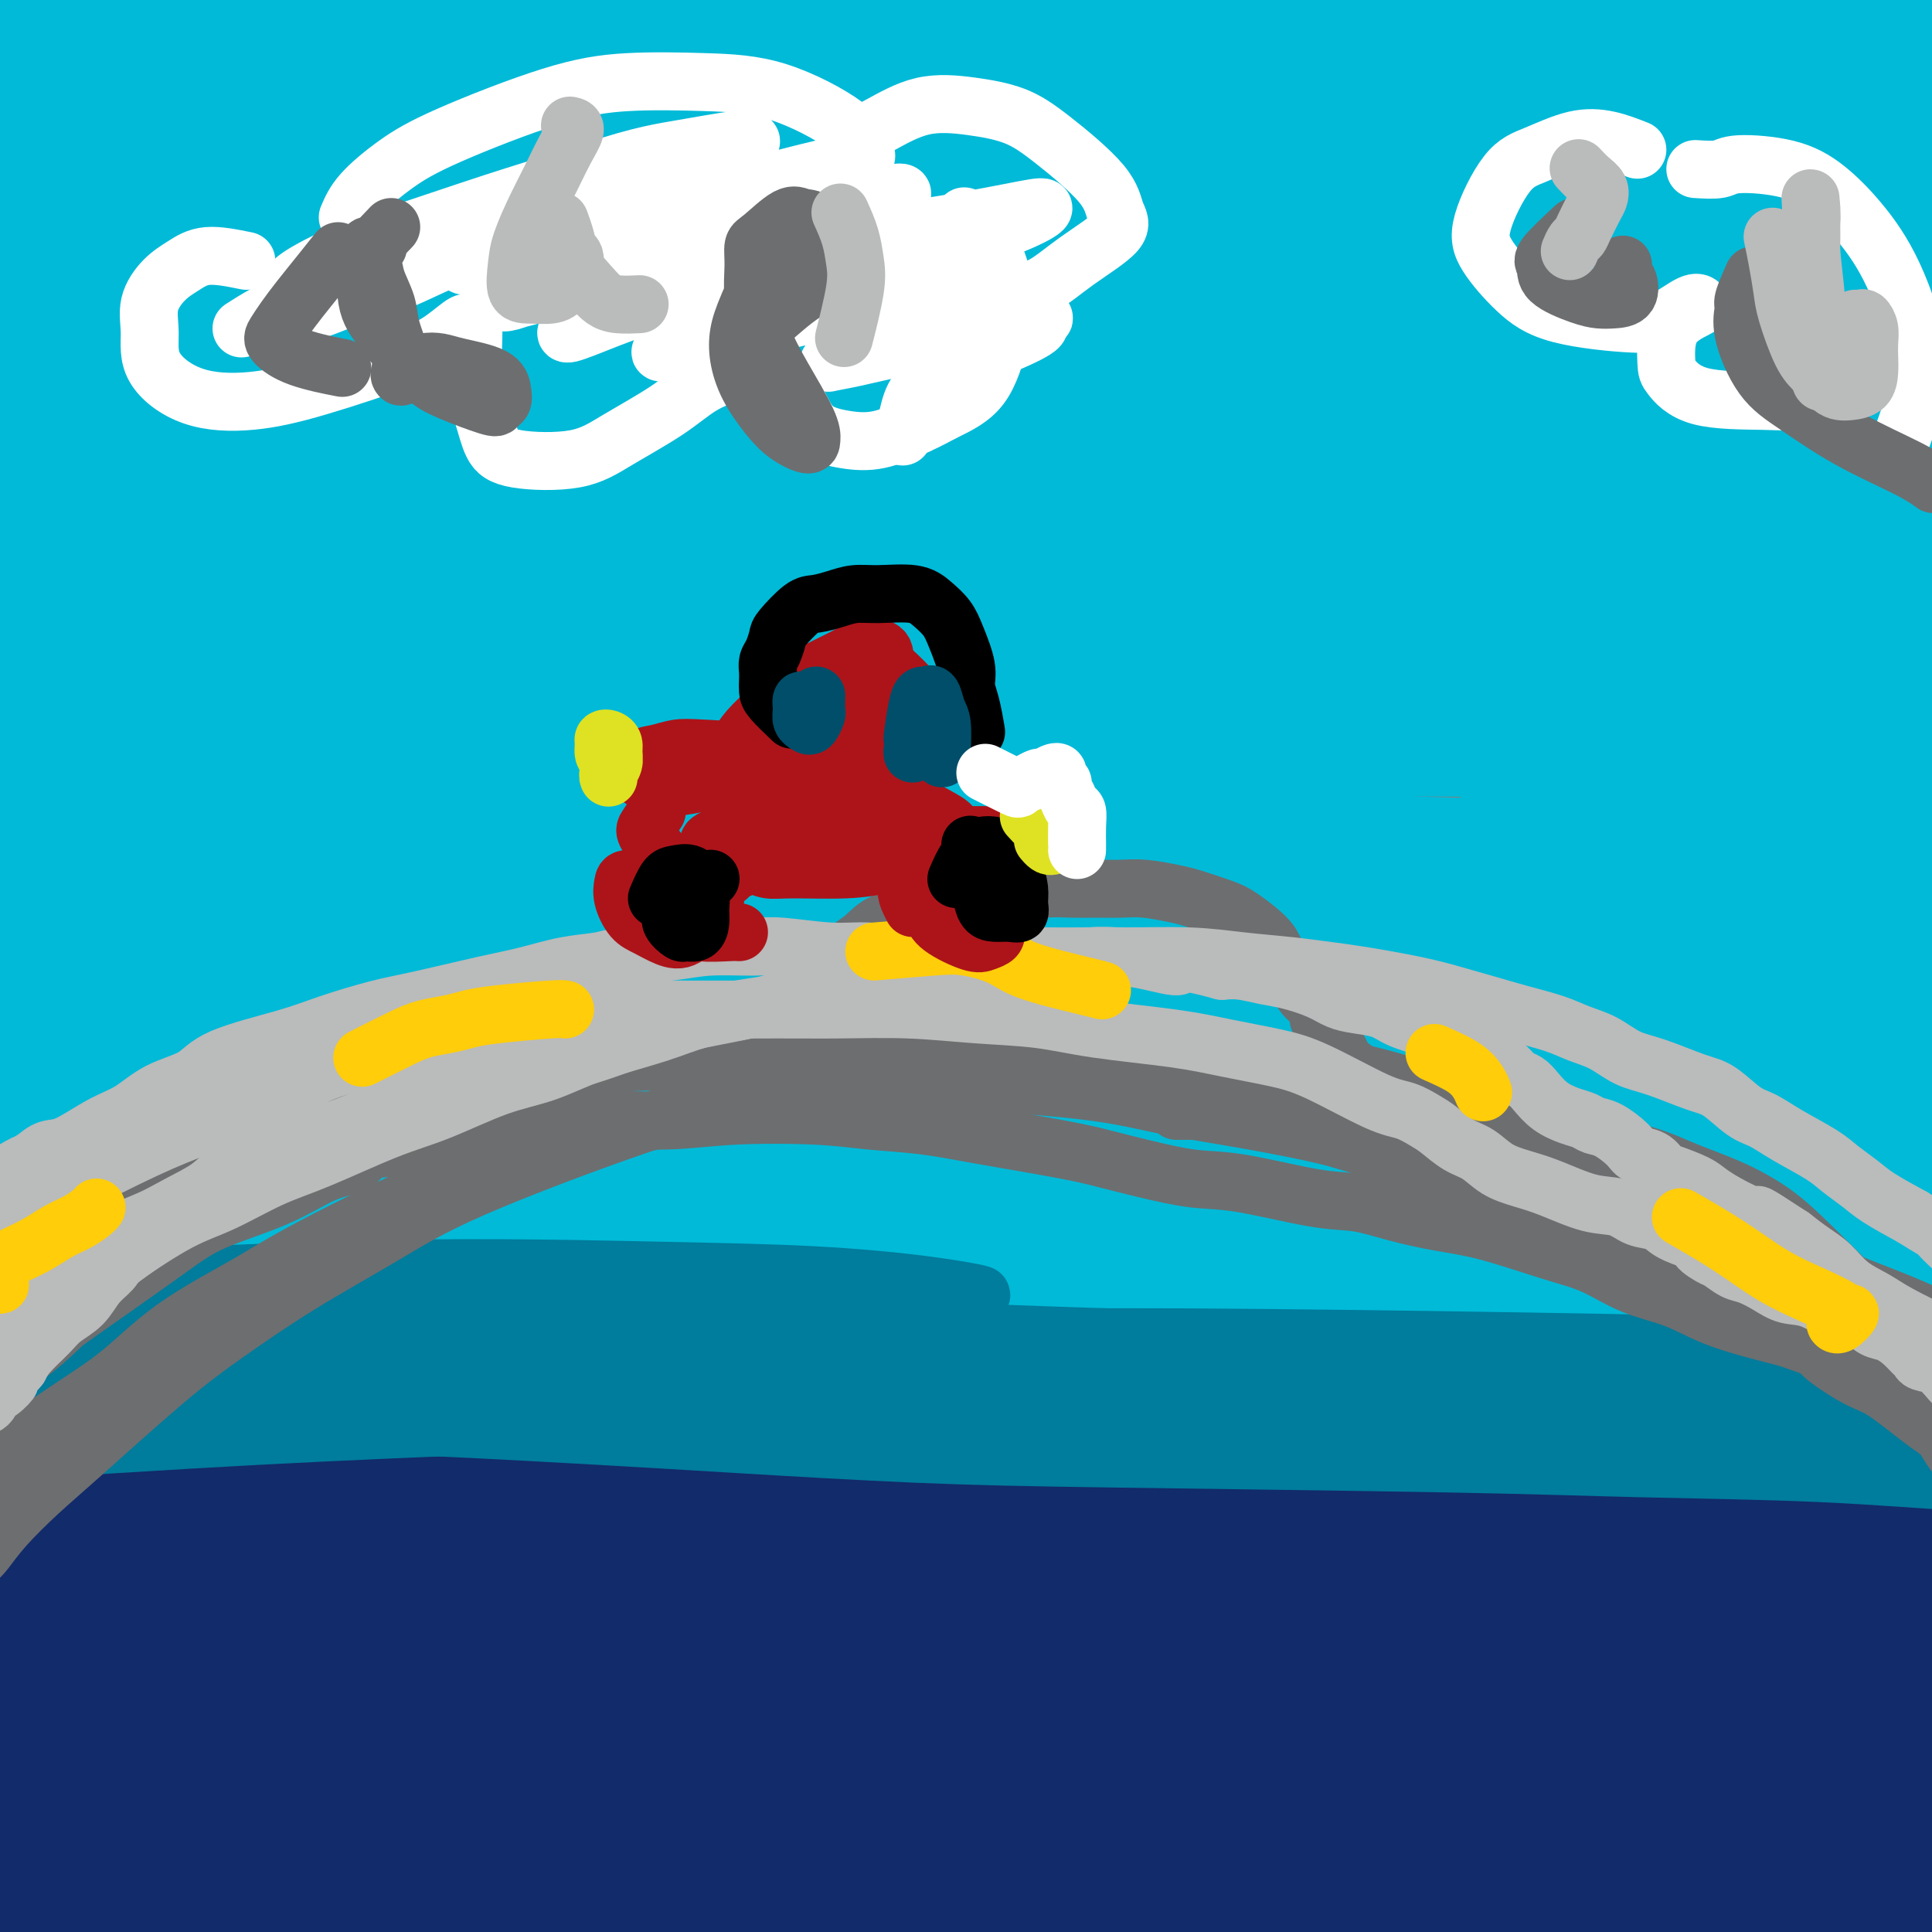 <svg viewBox='0 0 400 400' version='1.1' xmlns='http://www.w3.org/2000/svg' xmlns:xlink='http://www.w3.org/1999/xlink'><rect x="0" y="0" width="400" height="400" fill="#808080" stroke="none"/><g fill='none' stroke='#6D6E70' stroke-width='12' stroke-linecap='round' stroke-linejoin='round'><path d='M56,223c1.473,-0.423 2.946,-0.845 4,-1c1.054,-0.155 1.689,-0.041 2,0c0.311,0.041 0.297,0.011 2,0c1.703,-0.011 5.124,-0.003 8,0c2.876,0.003 5.209,-0.000 9,0c3.791,0.000 9.040,0.003 15,0c5.960,-0.003 12.630,-0.012 20,0c7.370,0.012 15.438,0.046 23,0c7.562,-0.046 14.618,-0.170 26,0c11.382,0.170 27.091,0.634 38,1c10.909,0.366 17.017,0.633 24,1c6.983,0.367 14.839,0.834 26,1c11.161,0.166 25.627,0.030 36,0c10.373,-0.030 16.654,0.044 23,0c6.346,-0.044 12.755,-0.207 18,0c5.245,0.207 9.324,0.784 13,1c3.676,0.216 6.949,0.072 9,0c2.051,-0.072 2.880,-0.072 2,0c-0.880,0.072 -3.468,0.215 -6,0c-2.532,-0.215 -5.006,-0.790 -8,-1c-2.994,-0.210 -6.507,-0.056 -10,0c-3.493,0.056 -6.967,0.015 -12,0c-5.033,-0.015 -11.624,-0.004 -18,0c-6.376,0.004 -12.536,0.001 -15,0c-2.464,-0.001 -1.232,-0.001 0,0'/></g>
<g fill='none' stroke='#00BAD8' stroke-width='28' stroke-linecap='round' stroke-linejoin='round'><path d='M252,190c-4.432,-0.762 -8.863,-1.525 -13,-2c-4.137,-0.475 -7.979,-0.663 -13,-1c-5.021,-0.337 -11.221,-0.823 -19,-1c-7.779,-0.177 -17.137,-0.044 -25,0c-7.863,0.044 -14.231,-0.002 -28,0c-13.769,0.002 -34.938,0.053 -50,0c-15.062,-0.053 -24.018,-0.210 -34,0c-9.982,0.210 -20.990,0.788 -30,1c-9.010,0.212 -16.023,0.056 -25,0c-8.977,-0.056 -19.918,-0.014 -26,0c-6.082,0.014 -7.306,0.001 -8,0c-0.694,-0.001 -0.859,0.011 1,0c1.859,-0.011 5.742,-0.045 10,0c4.258,0.045 8.891,0.169 21,0c12.109,-0.169 31.695,-0.632 48,-1c16.305,-0.368 29.331,-0.643 44,-1c14.669,-0.357 30.982,-0.797 48,-1c17.018,-0.203 34.743,-0.169 50,0c15.257,0.169 28.046,0.472 49,1c20.954,0.528 50.071,1.280 70,2c19.929,0.720 30.669,1.408 42,2c11.331,0.592 23.252,1.087 33,2c9.748,0.913 17.323,2.243 24,3c6.677,0.757 12.457,0.943 14,1c1.543,0.057 -1.152,-0.013 -5,0c-3.848,0.013 -8.849,0.108 -17,0c-8.151,-0.108 -19.453,-0.421 -30,-1c-10.547,-0.579 -20.340,-1.425 -41,-2c-20.660,-0.575 -52.189,-0.879 -76,-1c-23.811,-0.121 -39.906,-0.061 -56,0'/><path d='M210,191c-45.562,-0.503 -46.968,0.239 -58,1c-11.032,0.761 -31.690,1.541 -57,3c-25.310,1.459 -55.270,3.595 -75,5c-19.730,1.405 -29.228,2.077 -39,3c-9.772,0.923 -19.816,2.097 -27,3c-7.184,0.903 -11.506,1.537 -15,2c-3.494,0.463 -6.159,0.756 -3,1c3.159,0.244 12.140,0.439 22,0c9.860,-0.439 20.597,-1.514 35,-3c14.403,-1.486 32.472,-3.385 49,-5c16.528,-1.615 31.516,-2.946 59,-4c27.484,-1.054 67.464,-1.830 96,-2c28.536,-0.170 45.630,0.266 64,1c18.370,0.734 38.018,1.766 56,3c17.982,1.234 34.297,2.670 48,4c13.703,1.330 24.793,2.553 36,4c11.207,1.447 22.533,3.117 28,4c5.467,0.883 5.077,0.979 2,1c-3.077,0.021 -8.842,-0.032 -15,0c-6.158,0.032 -12.709,0.148 -31,0c-18.291,-0.148 -48.322,-0.561 -72,-1c-23.678,-0.439 -41.004,-0.905 -62,-1c-20.996,-0.095 -45.661,0.181 -69,1c-23.339,0.819 -45.350,2.181 -65,3c-19.650,0.819 -36.939,1.094 -60,2c-23.061,0.906 -51.895,2.443 -69,3c-17.105,0.557 -22.481,0.133 -28,0c-5.519,-0.133 -11.180,0.026 -15,0c-3.820,-0.026 -5.798,-0.238 -2,-1c3.798,-0.762 13.371,-2.075 24,-3c10.629,-0.925 22.315,-1.463 34,-2'/><path d='M1,213c15.858,-1.516 27.502,-2.307 44,-3c16.498,-0.693 37.851,-1.287 56,-2c18.149,-0.713 33.096,-1.544 61,-2c27.904,-0.456 68.765,-0.538 97,0c28.235,0.538 43.845,1.695 62,3c18.155,1.305 38.855,2.758 56,4c17.145,1.242 30.733,2.274 47,4c16.267,1.726 35.211,4.146 45,5c9.789,0.854 10.424,0.141 11,0c0.576,-0.141 1.095,0.290 -3,0c-4.095,-0.290 -12.802,-1.302 -21,-2c-8.198,-0.698 -15.885,-1.083 -37,-2c-21.115,-0.917 -55.658,-2.365 -82,-3c-26.342,-0.635 -44.482,-0.455 -67,0c-22.518,0.455 -49.414,1.187 -72,2c-22.586,0.813 -40.860,1.706 -70,4c-29.140,2.294 -69.144,5.988 -95,8c-25.856,2.012 -37.563,2.343 -50,3c-12.437,0.657 -25.605,1.640 -35,2c-9.395,0.360 -15.016,0.096 -19,0c-3.984,-0.096 -6.332,-0.024 -4,-1c2.332,-0.976 9.343,-3.002 18,-5c8.657,-1.998 18.960,-3.970 33,-6c14.040,-2.030 31.816,-4.120 48,-6c16.184,-1.880 30.775,-3.552 60,-6c29.225,-2.448 73.085,-5.671 105,-8c31.915,-2.329 51.886,-3.762 75,-5c23.114,-1.238 49.371,-2.280 74,-3c24.629,-0.720 47.631,-1.117 68,-1c20.369,0.117 38.105,0.748 56,2c17.895,1.252 35.947,3.126 54,5'/><path d='M516,200c19.948,1.104 14.817,0.364 13,0c-1.817,-0.364 -0.322,-0.352 -1,-1c-0.678,-0.648 -3.529,-1.956 -17,-4c-13.471,-2.044 -37.560,-4.823 -58,-7c-20.440,-2.177 -37.229,-3.751 -57,-5c-19.771,-1.249 -42.523,-2.173 -67,-3c-24.477,-0.827 -50.677,-1.556 -74,-2c-23.323,-0.444 -43.768,-0.601 -76,0c-32.232,0.601 -76.251,1.962 -105,3c-28.749,1.038 -42.229,1.754 -57,2c-14.771,0.246 -30.832,0.024 -43,0c-12.168,-0.024 -20.444,0.151 -27,0c-6.556,-0.151 -11.392,-0.626 -12,-2c-0.608,-1.374 3.012,-3.645 9,-6c5.988,-2.355 14.345,-4.792 27,-7c12.655,-2.208 29.607,-4.186 45,-6c15.393,-1.814 29.227,-3.464 57,-5c27.773,-1.536 69.485,-2.959 99,-4c29.515,-1.041 46.831,-1.699 68,-2c21.169,-0.301 46.190,-0.246 67,0c20.810,0.246 37.409,0.681 61,2c23.591,1.319 54.173,3.520 74,5c19.827,1.480 28.900,2.237 38,3c9.100,0.763 18.227,1.530 24,2c5.773,0.470 8.192,0.643 10,1c1.808,0.357 3.005,0.897 -3,0c-6.005,-0.897 -19.211,-3.232 -32,-5c-12.789,-1.768 -25.160,-2.969 -41,-4c-15.840,-1.031 -35.149,-1.893 -56,-3c-20.851,-1.107 -43.243,-2.459 -68,-3c-24.757,-0.541 -51.878,-0.270 -79,0'/><path d='M235,149c-55.082,-0.072 -91.286,2.749 -121,5c-29.714,2.251 -52.937,3.934 -75,6c-22.063,2.066 -42.967,4.516 -60,6c-17.033,1.484 -30.196,2.003 -41,3c-10.804,0.997 -19.248,2.473 -22,2c-2.752,-0.473 0.189,-2.894 7,-5c6.811,-2.106 17.491,-3.898 27,-6c9.509,-2.102 17.846,-4.513 41,-8c23.154,-3.487 61.124,-8.050 90,-11c28.876,-2.950 48.658,-4.288 71,-6c22.342,-1.712 47.244,-3.798 73,-5c25.756,-1.202 52.364,-1.520 75,-2c22.636,-0.480 41.298,-1.124 68,0c26.702,1.124 61.442,4.014 82,6c20.558,1.986 26.932,3.066 34,4c7.068,0.934 14.830,1.721 19,2c4.170,0.279 4.748,0.049 4,0c-0.748,-0.049 -2.822,0.081 -6,0c-3.178,-0.081 -7.460,-0.375 -22,-2c-14.540,-1.625 -39.337,-4.583 -61,-7c-21.663,-2.417 -40.193,-4.293 -59,-6c-18.807,-1.707 -37.892,-3.244 -73,-4c-35.108,-0.756 -86.237,-0.732 -122,0c-35.763,0.732 -56.158,2.171 -80,4c-23.842,1.829 -51.130,4.047 -73,6c-21.870,1.953 -38.322,3.642 -58,5c-19.678,1.358 -42.582,2.386 -53,3c-10.418,0.614 -8.349,0.814 -8,0c0.349,-0.814 -1.021,-2.642 3,-5c4.021,-2.358 13.435,-5.245 26,-8c12.565,-2.755 28.283,-5.377 44,-8'/><path d='M-35,118c24.026,-3.709 62.092,-8.980 90,-12c27.908,-3.020 45.660,-3.789 67,-5c21.340,-1.211 46.270,-2.866 71,-4c24.730,-1.134 49.260,-1.748 74,-2c24.740,-0.252 49.690,-0.141 72,0c22.310,0.141 41.980,0.313 67,2c25.020,1.687 55.392,4.888 73,7c17.608,2.112 22.453,3.134 27,4c4.547,0.866 8.795,1.577 9,2c0.205,0.423 -3.633,0.560 -10,0c-6.367,-0.560 -15.263,-1.817 -27,-3c-11.737,-1.183 -26.316,-2.292 -43,-4c-16.684,-1.708 -35.473,-4.016 -57,-6c-21.527,-1.984 -45.791,-3.644 -67,-5c-21.209,-1.356 -39.363,-2.409 -71,-3c-31.637,-0.591 -76.756,-0.721 -109,0c-32.244,0.721 -51.611,2.294 -72,4c-20.389,1.706 -41.798,3.544 -65,6c-23.202,2.456 -48.195,5.531 -60,7c-11.805,1.469 -10.423,1.331 -9,1c1.423,-0.331 2.885,-0.855 8,-2c5.115,-1.145 13.883,-2.911 27,-5c13.117,-2.089 30.582,-4.500 47,-7c16.418,-2.500 31.787,-5.088 65,-8c33.213,-2.912 84.270,-6.149 122,-8c37.730,-1.851 62.133,-2.314 87,-3c24.867,-0.686 50.199,-1.593 86,0c35.801,1.593 82.070,5.685 110,9c27.930,3.315 37.520,5.854 48,8c10.480,2.146 21.852,3.899 29,5c7.148,1.101 10.074,1.551 13,2'/><path d='M567,98c14.326,2.312 5.139,0.593 1,0c-4.139,-0.593 -3.232,-0.061 -13,-1c-9.768,-0.939 -30.213,-3.351 -49,-6c-18.787,-2.649 -35.916,-5.536 -53,-8c-17.084,-2.464 -34.123,-4.505 -68,-7c-33.877,-2.495 -84.594,-5.443 -122,-7c-37.406,-1.557 -61.502,-1.721 -89,-1c-27.498,0.721 -58.396,2.329 -86,4c-27.604,1.671 -51.912,3.405 -73,5c-21.088,1.595 -38.955,3.050 -53,4c-14.045,0.950 -24.269,1.394 -31,1c-6.731,-0.394 -9.970,-1.627 -9,-3c0.970,-1.373 6.148,-2.886 12,-5c5.852,-2.114 12.377,-4.829 31,-9c18.623,-4.171 49.344,-9.796 74,-13c24.656,-3.204 43.246,-3.985 64,-5c20.754,-1.015 43.672,-2.262 66,-3c22.328,-0.738 44.067,-0.965 66,-1c21.933,-0.035 44.061,0.123 63,0c18.939,-0.123 34.690,-0.527 55,0c20.310,0.527 45.179,1.984 60,3c14.821,1.016 19.593,1.592 24,2c4.407,0.408 8.448,0.650 11,1c2.552,0.350 3.615,0.810 2,1c-1.615,0.190 -5.908,0.110 -12,0c-6.092,-0.110 -13.984,-0.252 -24,-1c-10.016,-0.748 -22.156,-2.104 -37,-3c-14.844,-0.896 -32.391,-1.333 -48,-2c-15.609,-0.667 -29.279,-1.564 -56,-2c-26.721,-0.436 -66.492,-0.410 -96,0c-29.508,0.410 -48.754,1.205 -68,2'/><path d='M109,44c-38.101,0.964 -51.353,2.375 -68,4c-16.647,1.625 -36.690,3.464 -59,6c-22.310,2.536 -46.886,5.767 -59,7c-12.114,1.233 -11.767,0.466 -12,0c-0.233,-0.466 -1.046,-0.632 2,-2c3.046,-1.368 9.953,-3.940 17,-6c7.047,-2.060 14.236,-3.610 37,-7c22.764,-3.390 61.103,-8.622 92,-12c30.897,-3.378 54.351,-4.904 78,-6c23.649,-1.096 47.491,-1.764 85,-2c37.509,-0.236 88.684,-0.042 123,1c34.316,1.042 51.772,2.931 70,5c18.228,2.069 37.230,4.316 52,6c14.770,1.684 25.310,2.803 33,4c7.690,1.197 12.530,2.472 16,3c3.470,0.528 5.572,0.307 2,0c-3.572,-0.307 -12.816,-0.702 -23,-2c-10.184,-1.298 -21.308,-3.499 -36,-6c-14.692,-2.501 -32.953,-5.300 -50,-8c-17.047,-2.700 -32.880,-5.299 -63,-9c-30.120,-3.701 -74.526,-8.503 -107,-11c-32.474,-2.497 -53.014,-2.689 -77,-3c-23.986,-0.311 -51.416,-0.741 -77,0c-25.584,0.741 -49.320,2.652 -69,4c-19.680,1.348 -35.304,2.133 -48,3c-12.696,0.867 -22.463,1.816 -26,2c-3.537,0.184 -0.843,-0.398 3,-1c3.843,-0.602 8.834,-1.223 16,-2c7.166,-0.777 16.506,-1.709 27,-3c10.494,-1.291 22.141,-2.940 46,-5c23.859,-2.060 59.929,-4.530 96,-7'/><path d='M130,-3c41.746,-2.932 52.110,-1.261 71,0c18.890,1.261 46.306,2.114 68,3c21.694,0.886 37.664,1.805 60,4c22.336,2.195 51.036,5.665 69,8c17.964,2.335 25.193,3.536 32,5c6.807,1.464 13.194,3.190 18,4c4.806,0.810 8.031,0.703 9,1c0.969,0.297 -0.318,0.996 -4,1c-3.682,0.004 -9.760,-0.689 -18,-2c-8.240,-1.311 -18.641,-3.241 -32,-5c-13.359,-1.759 -29.674,-3.348 -44,-5c-14.326,-1.652 -26.661,-3.368 -53,-5c-26.339,-1.632 -66.680,-3.180 -96,-4c-29.320,-0.820 -47.617,-0.910 -68,0c-20.383,0.910 -42.851,2.822 -63,5c-20.149,2.178 -37.978,4.623 -53,7c-15.022,2.377 -27.236,4.687 -36,7c-8.764,2.313 -14.079,4.630 -15,6c-0.921,1.370 2.550,1.793 9,2c6.450,0.207 15.877,0.197 25,0c9.123,-0.197 17.942,-0.580 42,-2c24.058,-1.420 63.355,-3.878 93,-5c29.645,-1.122 49.637,-0.908 72,-1c22.363,-0.092 47.096,-0.491 71,0c23.904,0.491 46.978,1.873 66,3c19.022,1.127 33.993,2.001 52,4c18.007,1.999 39.049,5.124 51,7c11.951,1.876 14.812,2.503 17,3c2.188,0.497 3.705,0.865 5,1c1.295,0.135 2.370,0.039 -4,0c-6.370,-0.039 -20.185,-0.019 -34,0'/><path d='M440,39c-13.180,-0.516 -27.131,-1.805 -44,-3c-16.869,-1.195 -36.657,-2.295 -59,-3c-22.343,-0.705 -47.241,-1.014 -70,-1c-22.759,0.014 -43.380,0.350 -76,3c-32.620,2.650 -77.241,7.615 -107,12c-29.759,4.385 -44.658,8.189 -60,12c-15.342,3.811 -31.129,7.629 -42,10c-10.871,2.371 -16.826,3.294 -19,4c-2.174,0.706 -0.567,1.196 4,1c4.567,-0.196 12.092,-1.079 23,-3c10.908,-1.921 25.197,-4.882 43,-8c17.803,-3.118 39.120,-6.395 59,-9c19.880,-2.605 38.322,-4.537 69,-6c30.678,-1.463 73.590,-2.455 103,-3c29.410,-0.545 45.318,-0.641 63,0c17.682,0.641 37.139,2.021 53,3c15.861,0.979 28.127,1.558 43,4c14.873,2.442 32.351,6.747 42,9c9.649,2.253 11.467,2.456 13,3c1.533,0.544 2.782,1.431 1,2c-1.782,0.569 -6.596,0.819 -12,1c-5.404,0.181 -11.400,0.291 -30,0c-18.600,-0.291 -49.804,-0.984 -75,-1c-25.196,-0.016 -44.384,0.643 -66,2c-21.616,1.357 -45.661,3.410 -67,6c-21.339,2.590 -39.974,5.718 -55,8c-15.026,2.282 -26.443,3.719 -32,5c-5.557,1.281 -5.252,2.405 0,2c5.252,-0.405 15.453,-2.340 28,-4c12.547,-1.660 27.442,-3.046 45,-4c17.558,-0.954 37.779,-1.477 58,-2'/><path d='M273,79c38.092,-1.013 67.822,0.453 90,2c22.178,1.547 36.804,3.175 51,5c14.196,1.825 27.963,3.847 39,6c11.037,2.153 19.342,4.436 26,6c6.658,1.564 11.667,2.407 15,4c3.333,1.593 4.991,3.936 4,5c-0.991,1.064 -4.630,0.849 -10,1c-5.370,0.151 -12.471,0.666 -20,1c-7.529,0.334 -15.486,0.486 -28,0c-12.514,-0.486 -29.584,-1.609 -40,-2c-10.416,-0.391 -14.179,-0.051 -18,0c-3.821,0.051 -7.700,-0.186 -10,0c-2.300,0.186 -3.021,0.796 -4,1c-0.979,0.204 -2.216,0.001 3,1c5.216,0.999 16.885,3.199 27,5c10.115,1.801 18.674,3.204 27,5c8.326,1.796 16.417,3.987 23,6c6.583,2.013 11.656,3.848 16,6c4.344,2.152 7.958,4.621 9,6c1.042,1.379 -0.487,1.669 -3,2c-2.513,0.331 -6.009,0.703 -12,1c-5.991,0.297 -14.478,0.519 -23,0c-8.522,-0.519 -17.079,-1.778 -29,-3c-11.921,-1.222 -27.206,-2.408 -34,-3c-6.794,-0.592 -5.096,-0.588 -3,-1c2.096,-0.412 4.590,-1.238 8,-2c3.410,-0.762 7.737,-1.461 17,-2c9.263,-0.539 23.462,-0.918 32,-1c8.538,-0.082 11.414,0.132 14,0c2.586,-0.132 4.882,-0.609 5,-1c0.118,-0.391 -1.941,-0.695 -4,-1'/><path d='M441,126c-5.208,-0.681 -16.227,-1.885 -26,-3c-9.773,-1.115 -18.298,-2.143 -28,-3c-9.702,-0.857 -20.581,-1.543 -31,-2c-10.419,-0.457 -20.380,-0.685 -27,-1c-6.620,-0.315 -9.901,-0.718 -10,-2c-0.099,-1.282 2.983,-3.441 8,-5c5.017,-1.559 11.968,-2.516 20,-3c8.032,-0.484 17.146,-0.496 25,0c7.854,0.496 14.448,1.501 20,3c5.552,1.499 10.061,3.492 12,6c1.939,2.508 1.308,5.531 -1,8c-2.308,2.469 -6.291,4.386 -12,6c-5.709,1.614 -13.143,2.926 -21,4c-7.857,1.074 -16.137,1.909 -27,3c-10.863,1.091 -24.308,2.438 -30,3c-5.692,0.562 -3.630,0.338 -1,0c2.630,-0.338 5.829,-0.789 11,-1c5.171,-0.211 12.312,-0.181 19,0c6.688,0.181 12.921,0.514 21,2c8.079,1.486 18.005,4.124 23,6c4.995,1.876 5.060,2.989 5,4c-0.060,1.011 -0.245,1.920 -1,3c-0.755,1.080 -2.080,2.332 -9,3c-6.920,0.668 -19.434,0.752 -29,1c-9.566,0.248 -16.182,0.660 -22,1c-5.818,0.340 -10.836,0.608 -13,1c-2.164,0.392 -1.472,0.909 0,1c1.472,0.091 3.724,-0.244 13,0c9.276,0.244 25.574,1.066 37,2c11.426,0.934 17.979,1.981 24,3c6.021,1.019 11.511,2.009 17,3'/><path d='M408,169c15.978,2.120 10.422,2.920 9,4c-1.422,1.080 1.288,2.440 1,3c-0.288,0.560 -3.576,0.320 -8,0c-4.424,-0.320 -9.986,-0.721 -16,-1c-6.014,-0.279 -12.482,-0.438 -20,-1c-7.518,-0.562 -16.087,-1.527 -24,-2c-7.913,-0.473 -15.171,-0.452 -21,0c-5.829,0.452 -10.228,1.337 -12,2c-1.772,0.663 -0.918,1.106 -1,2c-0.082,0.894 -1.099,2.241 -2,3c-0.901,0.759 -1.686,0.931 -2,1c-0.314,0.069 -0.157,0.034 0,0'/><path d='M8,248c2.389,0.900 4.778,1.800 6,2c1.222,0.200 1.277,-0.300 2,0c0.723,0.300 2.115,1.400 4,2c1.885,0.600 4.264,0.700 7,1c2.736,0.300 5.831,0.802 10,1c4.169,0.198 9.413,0.094 14,0c4.587,-0.094 8.519,-0.179 16,0c7.481,0.179 18.512,0.621 27,1c8.488,0.379 14.435,0.694 21,1c6.565,0.306 13.749,0.604 22,1c8.251,0.396 17.571,0.891 25,1c7.429,0.109 12.968,-0.169 24,0c11.032,0.169 27.557,0.785 39,1c11.443,0.215 17.806,0.029 26,0c8.194,-0.029 18.221,0.097 27,0c8.779,-0.097 16.312,-0.418 30,-1c13.688,-0.582 33.532,-1.424 47,-2c13.468,-0.576 20.559,-0.885 29,-1c8.441,-0.115 18.232,-0.037 27,0c8.768,0.037 16.515,0.033 24,0c7.485,-0.033 14.710,-0.096 24,0c9.290,0.096 20.647,0.349 29,1c8.353,0.651 13.702,1.699 18,2c4.298,0.301 7.546,-0.145 10,0c2.454,0.145 4.113,0.880 4,1c-0.113,0.120 -1.997,-0.377 -5,-1c-3.003,-0.623 -7.125,-1.373 -13,-2c-5.875,-0.627 -13.505,-1.130 -21,-2c-7.495,-0.870 -14.856,-2.106 -24,-3c-9.144,-0.894 -20.072,-1.447 -31,-2'/><path d='M426,249c-24.638,-2.480 -39.235,-3.680 -53,-5c-13.765,-1.320 -26.700,-2.759 -41,-4c-14.300,-1.241 -29.966,-2.284 -44,-3c-14.034,-0.716 -26.435,-1.106 -46,-2c-19.565,-0.894 -46.293,-2.293 -65,-3c-18.707,-0.707 -29.391,-0.722 -42,-1c-12.609,-0.278 -27.141,-0.820 -40,-1c-12.859,-0.180 -24.046,0.001 -34,0c-9.954,-0.001 -18.676,-0.186 -28,0c-9.324,0.186 -19.250,0.742 -24,1c-4.750,0.258 -4.325,0.216 -4,0c0.325,-0.216 0.549,-0.608 4,-1c3.451,-0.392 10.130,-0.784 16,-1c5.870,-0.216 10.931,-0.257 25,-1c14.069,-0.743 37.145,-2.186 55,-3c17.855,-0.814 30.488,-0.997 46,-1c15.512,-0.003 33.904,0.173 50,0c16.096,-0.173 29.898,-0.697 51,0c21.102,0.697 49.506,2.614 69,4c19.494,1.386 30.080,2.242 41,3c10.920,0.758 22.176,1.418 31,2c8.824,0.582 15.217,1.084 19,2c3.783,0.916 4.955,2.245 3,3c-1.955,0.755 -7.038,0.936 -14,1c-6.962,0.064 -15.802,0.012 -27,0c-11.198,-0.012 -24.753,0.016 -37,0c-12.247,-0.016 -23.185,-0.076 -46,0c-22.815,0.076 -57.507,0.288 -83,1c-25.493,0.712 -41.787,1.922 -60,3c-18.213,1.078 -38.347,2.022 -57,3c-18.653,0.978 -35.827,1.989 -53,3'/><path d='M38,249c-39.189,2.255 -52.163,3.391 -64,4c-11.837,0.609 -22.537,0.689 -31,1c-8.463,0.311 -14.688,0.852 -19,1c-4.312,0.148 -6.713,-0.096 -8,0c-1.287,0.096 -1.462,0.534 4,0c5.462,-0.534 16.561,-2.039 27,-3c10.439,-0.961 20.219,-1.380 32,-2c11.781,-0.620 25.564,-1.443 41,-2c15.436,-0.557 32.525,-0.847 48,-1c15.475,-0.153 29.338,-0.168 54,0c24.662,0.168 60.125,0.521 85,1c24.875,0.479 39.163,1.086 56,2c16.837,0.914 36.224,2.136 53,3c16.776,0.864 30.942,1.369 50,3c19.058,1.631 43.009,4.387 58,6c14.991,1.613 21.021,2.084 27,3c5.979,0.916 11.907,2.279 15,3c3.093,0.721 3.351,0.801 4,1c0.649,0.199 1.689,0.518 -4,0c-5.689,-0.518 -18.106,-1.872 -28,-3c-9.894,-1.128 -17.263,-2.029 -28,-3c-10.737,-0.971 -24.841,-2.011 -37,-3c-12.159,-0.989 -22.375,-1.925 -43,-3c-20.625,-1.075 -51.661,-2.288 -74,-3c-22.339,-0.712 -35.980,-0.924 -53,-1c-17.020,-0.076 -37.417,-0.017 -57,0c-19.583,0.017 -38.352,-0.009 -55,0c-16.648,0.009 -31.174,0.054 -51,0c-19.826,-0.054 -44.953,-0.207 -60,0c-15.047,0.207 -20.013,0.773 -25,1c-4.987,0.227 -9.993,0.113 -15,0'/><path d='M-60,254c-50.213,-0.048 -17.746,-0.167 -3,0c14.746,0.167 11.769,0.622 15,1c3.231,0.378 12.669,0.681 23,1c10.331,0.319 21.553,0.655 35,1c13.447,0.345 29.117,0.700 43,1c13.883,0.300 25.978,0.545 50,1c24.022,0.455 59.970,1.118 85,2c25.030,0.882 39.142,1.981 57,3c17.858,1.019 39.462,1.957 57,3c17.538,1.043 31.011,2.191 52,4c20.989,1.809 49.493,4.278 68,6c18.507,1.722 27.016,2.697 36,4c8.984,1.303 18.441,2.934 26,4c7.559,1.066 13.218,1.566 17,2c3.782,0.434 5.687,0.800 7,1c1.313,0.200 2.033,0.232 -1,0c-3.033,-0.232 -9.821,-0.728 -16,-1c-6.179,-0.272 -11.749,-0.320 -17,-1c-5.251,-0.680 -10.183,-1.991 -22,-3c-11.817,-1.009 -30.519,-1.717 -38,-2c-7.481,-0.283 -3.740,-0.142 0,0'/></g>
<g fill='none' stroke='#122B6A' stroke-width='28' stroke-linecap='round' stroke-linejoin='round'><path d='M7,316c2.257,0.392 4.513,0.784 6,1c1.487,0.216 2.203,0.257 9,0c6.797,-0.257 19.674,-0.811 30,-1c10.326,-0.189 18.100,-0.013 29,0c10.900,0.013 24.927,-0.137 37,0c12.073,0.137 22.192,0.563 43,1c20.808,0.437 52.307,0.887 75,1c22.693,0.113 36.582,-0.109 53,0c16.418,0.109 35.365,0.551 53,1c17.635,0.449 33.960,0.906 48,1c14.040,0.094 25.797,-0.174 42,0c16.203,0.174 36.852,0.792 49,1c12.148,0.208 15.796,0.008 19,0c3.204,-0.008 5.964,0.177 5,0c-0.964,-0.177 -5.653,-0.716 -10,-1c-4.347,-0.284 -8.352,-0.315 -21,-1c-12.648,-0.685 -33.940,-2.026 -51,-3c-17.060,-0.974 -29.889,-1.581 -45,-2c-15.111,-0.419 -32.503,-0.651 -51,-1c-18.497,-0.349 -38.097,-0.817 -55,-1c-16.903,-0.183 -31.109,-0.082 -55,0c-23.891,0.082 -57.467,0.145 -81,0c-23.533,-0.145 -37.024,-0.498 -52,0c-14.976,0.498 -31.438,1.846 -47,3c-15.562,1.154 -30.223,2.113 -42,3c-11.777,0.887 -20.671,1.700 -30,2c-9.329,0.300 -19.094,0.086 -23,0c-3.906,-0.086 -1.953,-0.043 0,0'/><path d='M-58,320c-20.999,1.164 -2.497,0.073 13,-1c15.497,-1.073 27.987,-2.129 41,-3c13.013,-0.871 26.547,-1.557 42,-2c15.453,-0.443 32.825,-0.643 51,-1c18.175,-0.357 37.154,-0.872 58,-1c20.846,-0.128 43.560,0.133 63,0c19.440,-0.133 35.607,-0.658 61,0c25.393,0.658 60.013,2.498 83,4c22.987,1.502 34.342,2.665 46,4c11.658,1.335 23.618,2.843 33,4c9.382,1.157 16.185,1.964 21,3c4.815,1.036 7.643,2.302 6,3c-1.643,0.698 -7.756,0.827 -15,1c-7.244,0.173 -15.620,0.388 -28,0c-12.380,-0.388 -28.763,-1.381 -43,-2c-14.237,-0.619 -26.328,-0.864 -52,-1c-25.672,-0.136 -64.923,-0.162 -93,0c-28.077,0.162 -44.978,0.513 -65,1c-20.022,0.487 -43.165,1.112 -63,2c-19.835,0.888 -36.364,2.040 -58,3c-21.636,0.960 -48.381,1.728 -64,2c-15.619,0.272 -20.112,0.048 -25,0c-4.888,-0.048 -10.169,0.082 -12,0c-1.831,-0.082 -0.210,-0.375 2,-1c2.210,-0.625 5.009,-1.582 18,-3c12.991,-1.418 36.172,-3.297 55,-5c18.828,-1.703 33.302,-3.230 51,-4c17.698,-0.770 38.620,-0.784 57,-1c18.380,-0.216 34.218,-0.635 59,0c24.782,0.635 58.509,2.324 81,4c22.491,1.676 33.745,3.338 45,5'/><path d='M310,331c26.382,2.113 29.335,2.896 36,4c6.665,1.104 17.040,2.530 24,4c6.960,1.470 10.504,2.983 10,4c-0.504,1.017 -5.054,1.539 -12,2c-6.946,0.461 -16.286,0.862 -28,1c-11.714,0.138 -25.803,0.015 -39,0c-13.197,-0.015 -25.503,0.080 -50,0c-24.497,-0.080 -61.185,-0.333 -87,0c-25.815,0.333 -40.757,1.251 -58,2c-17.243,0.749 -36.788,1.327 -54,2c-17.212,0.673 -32.092,1.440 -45,2c-12.908,0.560 -23.843,0.911 -35,1c-11.157,0.089 -22.536,-0.085 -28,0c-5.464,0.085 -5.013,0.429 -3,0c2.013,-0.429 5.587,-1.632 12,-3c6.413,-1.368 15.666,-2.901 25,-4c9.334,-1.099 18.748,-1.762 39,-3c20.252,-1.238 51.342,-3.049 75,-4c23.658,-0.951 39.884,-1.042 59,-1c19.116,0.042 41.120,0.216 60,1c18.880,0.784 34.635,2.177 58,4c23.365,1.823 54.341,4.074 74,6c19.659,1.926 28.002,3.525 37,5c8.998,1.475 18.650,2.826 25,4c6.350,1.174 9.398,2.171 8,3c-1.398,0.829 -7.242,1.490 -15,2c-7.758,0.510 -17.430,0.869 -29,1c-11.570,0.131 -25.039,0.035 -41,0c-15.961,-0.035 -34.412,-0.009 -52,0c-17.588,0.009 -34.311,0.003 -60,0c-25.689,-0.003 -60.345,-0.001 -95,0'/><path d='M121,364c-49.400,0.000 -48.902,0.001 -61,0c-12.098,-0.001 -36.794,-0.004 -55,0c-18.206,0.004 -29.923,0.015 -45,0c-15.077,-0.015 -33.515,-0.057 -43,0c-9.485,0.057 -10.016,0.211 -11,0c-0.984,-0.211 -2.421,-0.789 0,-1c2.421,-0.211 8.699,-0.055 15,0c6.301,0.055 12.625,0.010 30,0c17.375,-0.010 45.802,0.017 68,0c22.198,-0.017 38.167,-0.077 57,0c18.833,0.077 40.531,0.291 63,1c22.469,0.709 45.708,1.912 66,3c20.292,1.088 37.636,2.061 65,4c27.364,1.939 64.747,4.842 89,7c24.253,2.158 35.377,3.570 47,5c11.623,1.430 23.747,2.880 33,4c9.253,1.120 15.637,1.912 18,3c2.363,1.088 0.707,2.472 -5,3c-5.707,0.528 -15.465,0.201 -27,0c-11.535,-0.201 -24.845,-0.274 -41,-1c-16.155,-0.726 -35.153,-2.105 -52,-3c-16.847,-0.895 -31.543,-1.308 -61,-2c-29.457,-0.692 -73.674,-1.664 -105,-2c-31.326,-0.336 -49.761,-0.038 -71,0c-21.239,0.038 -45.281,-0.186 -65,0c-19.719,0.186 -35.113,0.781 -54,1c-18.887,0.219 -41.265,0.061 -54,0c-12.735,-0.061 -15.826,-0.027 -18,0c-2.174,0.027 -3.432,0.046 -3,0c0.432,-0.046 2.552,-0.156 8,0c5.448,0.156 14.224,0.578 23,1'/><path d='M-68,387c16.228,0.149 41.297,0.021 63,0c21.703,-0.021 40.041,0.066 58,0c17.959,-0.066 35.538,-0.284 65,0c29.462,0.284 70.807,1.070 99,2c28.193,0.930 43.236,2.004 60,4c16.764,1.996 35.250,4.916 51,7c15.750,2.084 28.764,3.334 39,5c10.236,1.666 17.694,3.750 24,5c6.306,1.250 11.459,1.666 11,2c-0.459,0.334 -6.531,0.587 -14,1c-7.469,0.413 -16.334,0.987 -29,1c-12.666,0.013 -29.132,-0.533 -44,-1c-14.868,-0.467 -28.138,-0.854 -55,-2c-26.862,-1.146 -67.316,-3.049 -97,-4c-29.684,-0.951 -48.597,-0.949 -70,-1c-21.403,-0.051 -45.296,-0.157 -67,0c-21.704,0.157 -41.219,0.575 -59,1c-17.781,0.425 -33.829,0.858 -47,1c-13.171,0.142 -23.466,-0.006 -33,0c-9.534,0.006 -18.306,0.167 -19,0c-0.694,-0.167 6.691,-0.663 9,-1c2.309,-0.337 -0.458,-0.517 11,-1c11.458,-0.483 37.142,-1.271 57,-2c19.858,-0.729 33.890,-1.399 53,-2c19.110,-0.601 43.297,-1.131 63,-2c19.703,-0.869 34.921,-2.075 67,-2c32.079,0.075 81.018,1.432 102,2c20.982,0.568 14.005,0.348 33,1c18.995,0.652 63.960,2.175 92,3c28.040,0.825 39.154,0.950 53,1c13.846,0.050 30.423,0.025 47,0'/><path d='M455,405c61.413,0.915 51.447,-0.298 53,-1c1.553,-0.702 14.626,-0.892 23,-2c8.374,-1.108 12.049,-3.132 16,-5c3.951,-1.868 8.179,-3.580 10,-5c1.821,-1.420 1.235,-2.549 1,-3c-0.235,-0.451 -0.117,-0.226 0,0'/><path d='M305,329c-3.046,0.088 -6.091,0.177 -12,0c-5.909,-0.177 -14.680,-0.619 -21,-1c-6.320,-0.381 -10.188,-0.702 -16,-1c-5.812,-0.298 -13.568,-0.575 -18,-1c-4.432,-0.425 -5.539,-0.999 -7,-2c-1.461,-1.001 -3.274,-2.429 -4,-3c-0.726,-0.571 -0.363,-0.286 0,0'/></g>
<g fill='none' stroke='#007C9C' stroke-width='12' stroke-linecap='round' stroke-linejoin='round'><path d='M21,297c2.239,-0.306 4.479,-0.612 7,-1c2.521,-0.388 5.324,-0.858 10,-1c4.676,-0.142 11.224,0.046 17,0c5.776,-0.046 10.779,-0.325 22,0c11.221,0.325 28.661,1.253 42,2c13.339,0.747 22.577,1.314 34,2c11.423,0.686 25.032,1.492 37,2c11.968,0.508 22.297,0.717 42,1c19.703,0.283 48.781,0.639 68,1c19.219,0.361 28.578,0.727 40,1c11.422,0.273 24.905,0.451 37,1c12.095,0.549 22.802,1.467 32,2c9.198,0.533 16.887,0.679 27,1c10.113,0.321 22.649,0.816 29,1c6.351,0.184 6.518,0.055 7,0c0.482,-0.055 1.278,-0.037 -1,0c-2.278,0.037 -7.630,0.092 -13,0c-5.370,-0.092 -10.759,-0.333 -23,-1c-12.241,-0.667 -31.335,-1.760 -45,-3c-13.665,-1.240 -21.900,-2.625 -34,-4c-12.100,-1.375 -28.064,-2.739 -41,-4c-12.936,-1.261 -22.843,-2.417 -44,-4c-21.157,-1.583 -53.563,-3.591 -76,-5c-22.437,-1.409 -34.903,-2.218 -50,-3c-15.097,-0.782 -32.825,-1.537 -49,-2c-16.175,-0.463 -30.798,-0.632 -44,-1c-13.202,-0.368 -24.982,-0.934 -42,0c-17.018,0.934 -39.274,3.367 -54,5c-14.726,1.633 -21.922,2.467 -28,3c-6.078,0.533 -11.039,0.767 -16,1'/><path d='M-88,291c-16.982,1.505 -10.437,0.769 -6,0c4.437,-0.769 6.766,-1.570 11,-2c4.234,-0.430 10.371,-0.489 18,-1c7.629,-0.511 16.748,-1.474 27,-2c10.252,-0.526 21.637,-0.614 32,-1c10.363,-0.386 19.703,-1.071 39,-2c19.297,-0.929 48.550,-2.102 70,-3c21.450,-0.898 35.095,-1.520 52,-2c16.905,-0.480 37.069,-0.819 54,-1c16.931,-0.181 30.630,-0.203 52,0c21.370,0.203 50.410,0.632 70,1c19.590,0.368 29.730,0.677 41,1c11.270,0.323 23.668,0.661 34,1c10.332,0.339 18.596,0.680 26,1c7.404,0.320 13.947,0.619 18,1c4.053,0.381 5.617,0.845 4,1c-1.617,0.155 -6.416,0.003 -13,0c-6.584,-0.003 -14.955,0.144 -23,0c-8.045,-0.144 -15.766,-0.578 -33,-1c-17.234,-0.422 -43.981,-0.833 -65,-1c-21.019,-0.167 -36.308,-0.091 -51,0c-14.692,0.091 -28.785,0.195 -55,1c-26.215,0.805 -64.552,2.309 -81,3c-16.448,0.691 -11.005,0.567 -25,1c-13.995,0.433 -47.426,1.422 -68,2c-20.574,0.578 -28.290,0.745 -38,1c-9.710,0.255 -21.414,0.599 -31,1c-9.586,0.401 -17.054,0.860 -23,1c-5.946,0.140 -10.370,-0.039 -12,0c-1.630,0.039 -0.466,0.297 3,0c3.466,-0.297 9.233,-1.148 15,-2'/><path d='M-46,289c6.959,-0.690 15.355,-1.416 24,-2c8.645,-0.584 17.537,-1.025 36,-2c18.463,-0.975 46.497,-2.483 67,-3c20.503,-0.517 33.475,-0.043 50,0c16.525,0.043 36.601,-0.343 53,0c16.399,0.343 29.119,1.417 51,3c21.881,1.583 52.921,3.677 73,5c20.079,1.323 29.196,1.876 40,3c10.804,1.124 23.296,2.820 32,4c8.704,1.180 13.619,1.845 18,2c4.381,0.155 8.227,-0.198 7,0c-1.227,0.198 -7.527,0.948 -14,1c-6.473,0.052 -13.120,-0.592 -23,-1c-9.880,-0.408 -22.993,-0.579 -35,-1c-12.007,-0.421 -22.910,-1.093 -44,-2c-21.090,-0.907 -52.369,-2.050 -76,-3c-23.631,-0.950 -39.615,-1.708 -57,-2c-17.385,-0.292 -36.171,-0.118 -55,0c-18.829,0.118 -37.701,0.179 -53,0c-15.299,-0.179 -27.026,-0.598 -43,0c-15.974,0.598 -36.196,2.212 -48,3c-11.804,0.788 -15.192,0.751 -18,1c-2.808,0.249 -5.037,0.783 -6,1c-0.963,0.217 -0.661,0.117 7,0c7.661,-0.117 22.683,-0.252 36,-1c13.317,-0.748 24.931,-2.111 39,-3c14.069,-0.889 30.593,-1.305 48,-2c17.407,-0.695 35.697,-1.671 55,-2c19.303,-0.329 39.620,-0.012 58,0c18.380,0.012 34.823,-0.282 57,0c22.177,0.282 50.089,1.141 78,2'/><path d='M311,290c38.181,0.831 37.134,1.908 44,3c6.866,1.092 21.644,2.199 32,3c10.356,0.801 16.289,1.295 20,2c3.711,0.705 5.198,1.622 3,2c-2.198,0.378 -8.083,0.217 -15,0c-6.917,-0.217 -14.866,-0.490 -26,-1c-11.134,-0.510 -25.454,-1.255 -38,-2c-12.546,-0.745 -23.319,-1.488 -46,-2c-22.681,-0.512 -57.269,-0.791 -83,-1c-25.731,-0.209 -42.605,-0.347 -62,0c-19.395,0.347 -41.312,1.177 -60,2c-18.688,0.823 -34.147,1.637 -56,3c-21.853,1.363 -50.098,3.275 -67,4c-16.902,0.725 -22.459,0.263 -27,0c-4.541,-0.263 -8.064,-0.328 -10,-1c-1.936,-0.672 -2.285,-1.949 6,-4c8.285,-2.051 25.205,-4.874 40,-7c14.795,-2.126 27.467,-3.556 43,-5c15.533,-1.444 33.929,-2.902 53,-4c19.071,-1.098 38.819,-1.835 60,-2c21.181,-0.165 43.797,0.242 64,0c20.203,-0.242 37.995,-1.134 65,0c27.005,1.134 63.224,4.293 87,6c23.776,1.707 35.109,1.960 47,3c11.891,1.040 24.338,2.865 36,4c11.662,1.135 22.538,1.580 27,2c4.462,0.420 2.511,0.814 -1,1c-3.511,0.186 -8.580,0.163 -17,0c-8.420,-0.163 -20.190,-0.467 -33,-1c-12.810,-0.533 -26.660,-1.295 -42,-2c-15.340,-0.705 -32.170,-1.352 -49,-2'/><path d='M306,291c-37.574,-1.271 -60.508,-2.448 -81,-3c-20.492,-0.552 -38.543,-0.477 -57,0c-18.457,0.477 -37.320,1.358 -54,2c-16.680,0.642 -31.178,1.047 -49,2c-17.822,0.953 -38.967,2.454 -51,3c-12.033,0.546 -14.953,0.139 -17,0c-2.047,-0.139 -3.220,-0.008 -3,0c0.220,0.008 1.834,-0.107 12,-1c10.166,-0.893 28.884,-2.565 45,-4c16.116,-1.435 29.629,-2.633 46,-4c16.371,-1.367 35.598,-2.903 55,-4c19.402,-1.097 38.978,-1.754 56,-2c17.022,-0.246 31.488,-0.079 52,0c20.512,0.079 47.068,0.072 63,0c15.932,-0.072 21.240,-0.208 27,0c5.760,0.208 11.973,0.761 14,1c2.027,0.239 -0.130,0.163 -3,0c-2.870,-0.163 -6.452,-0.412 -20,-1c-13.548,-0.588 -37.063,-1.515 -56,-2c-18.937,-0.485 -33.296,-0.530 -51,-1c-17.704,-0.470 -38.753,-1.366 -57,-2c-18.247,-0.634 -33.693,-1.007 -60,-1c-26.307,0.007 -63.474,0.395 -88,1c-24.526,0.605 -36.412,1.429 -49,2c-12.588,0.571 -25.879,0.890 -35,1c-9.121,0.110 -14.073,0.009 -18,0c-3.927,-0.009 -6.828,0.072 -4,-1c2.828,-1.072 11.387,-3.298 21,-5c9.613,-1.702 20.280,-2.881 33,-4c12.720,-1.119 27.491,-2.177 43,-3c15.509,-0.823 31.754,-1.412 48,-2'/><path d='M68,263c26.994,-0.810 48.979,-0.336 65,0c16.021,0.336 26.077,0.535 35,1c8.923,0.465 16.713,1.197 23,2c6.287,0.803 11.070,1.676 12,2c0.930,0.324 -1.993,0.098 -6,0c-4.007,-0.098 -9.096,-0.070 -16,0c-6.904,0.070 -15.621,0.180 -26,0c-10.379,-0.180 -22.421,-0.651 -33,-1c-10.579,-0.349 -19.696,-0.577 -34,0c-14.304,0.577 -33.794,1.958 -46,3c-12.206,1.042 -17.129,1.744 -22,2c-4.871,0.256 -9.691,0.065 -12,0c-2.309,-0.065 -2.107,-0.003 -2,0c0.107,0.003 0.119,-0.051 4,0c3.881,0.051 11.629,0.209 18,0c6.371,-0.209 11.363,-0.785 17,-1c5.637,-0.215 11.917,-0.069 17,0c5.083,0.069 8.968,0.060 13,0c4.032,-0.060 8.213,-0.171 10,0c1.787,0.171 1.182,0.623 0,1c-1.182,0.377 -2.941,0.677 -6,1c-3.059,0.323 -7.419,0.669 -11,1c-3.581,0.331 -6.384,0.648 -12,1c-5.616,0.352 -14.046,0.741 -20,1c-5.954,0.259 -9.432,0.389 -13,1c-3.568,0.611 -7.225,1.703 -10,2c-2.775,0.297 -4.666,-0.202 -6,0c-1.334,0.202 -2.110,1.106 -2,1c0.110,-0.106 1.107,-1.221 3,-2c1.893,-0.779 4.684,-1.223 8,-2c3.316,-0.777 7.158,-1.889 11,-3'/><path d='M27,273c5.056,-1.388 7.695,-1.859 12,-2c4.305,-0.141 10.275,0.049 13,0c2.725,-0.049 2.206,-0.337 2,0c-0.206,0.337 -0.098,1.300 -1,2c-0.902,0.700 -2.813,1.136 -7,2c-4.187,0.864 -10.650,2.155 -16,3c-5.350,0.845 -9.585,1.243 -15,2c-5.415,0.757 -12.008,1.873 -18,3c-5.992,1.127 -11.382,2.265 -16,4c-4.618,1.735 -8.462,4.067 -10,5c-1.538,0.933 -0.769,0.466 0,0'/></g>
<g fill='none' stroke='#FFFFFF' stroke-width='12' stroke-linecap='round' stroke-linejoin='round'><path d='M51,54c-2.912,-0.589 -5.823,-1.178 -8,-1c-2.177,0.178 -3.618,1.122 -5,2c-1.382,0.878 -2.703,1.689 -4,3c-1.297,1.311 -2.568,3.124 -3,5c-0.432,1.876 -0.024,3.817 0,6c0.024,2.183 -0.336,4.608 1,7c1.336,2.392 4.369,4.752 8,6c3.631,1.248 7.859,1.384 12,1c4.141,-0.384 8.194,-1.289 14,-3c5.806,-1.711 13.364,-4.228 18,-6c4.636,-1.772 6.351,-2.797 8,-4c1.649,-1.203 3.233,-2.582 4,-3c0.767,-0.418 0.719,0.125 1,0c0.281,-0.125 0.893,-0.916 1,1c0.107,1.916 -0.290,6.541 0,10c0.290,3.459 1.269,5.754 2,8c0.731,2.246 1.215,4.444 2,6c0.785,1.556 1.870,2.471 5,3c3.130,0.529 8.304,0.672 12,0c3.696,-0.672 5.913,-2.160 9,-4c3.087,-1.840 7.043,-4.032 10,-6c2.957,-1.968 4.913,-3.710 7,-5c2.087,-1.290 4.303,-2.126 7,-3c2.697,-0.874 5.875,-1.786 8,-1c2.125,0.786 3.199,3.271 4,5c0.801,1.729 1.331,2.704 2,4c0.669,1.296 1.478,2.914 3,4c1.522,1.086 3.756,1.638 6,2c2.244,0.362 4.498,0.532 7,0c2.502,-0.532 5.251,-1.766 8,-3'/><path d='M190,88c2.229,-0.971 3.802,-1.898 6,-3c2.198,-1.102 5.023,-2.380 7,-5c1.977,-2.620 3.107,-6.583 4,-10c0.893,-3.417 1.549,-6.287 1,-10c-0.549,-3.713 -2.302,-8.269 -4,-11c-1.698,-2.731 -3.342,-3.637 -4,-4c-0.658,-0.363 -0.329,-0.181 0,0'/><path d='M72,45c0.666,-1.557 1.331,-3.114 3,-5c1.669,-1.886 4.341,-4.099 7,-6c2.659,-1.901 5.305,-3.488 11,-6c5.695,-2.512 14.439,-5.947 21,-8c6.561,-2.053 10.938,-2.722 16,-3c5.062,-0.278 10.809,-0.163 16,0c5.191,0.163 9.827,0.376 15,2c5.173,1.624 10.884,4.660 14,7c3.116,2.340 3.637,3.984 4,5c0.363,1.016 0.568,1.403 0,2c-0.568,0.597 -1.910,1.403 -3,2c-1.090,0.597 -1.930,0.986 -2,0c-0.070,-0.986 0.629,-3.345 2,-5c1.371,-1.655 3.414,-2.604 6,-4c2.586,-1.396 5.715,-3.239 9,-4c3.285,-0.761 6.724,-0.440 10,0c3.276,0.440 6.387,1.000 9,2c2.613,1.000 4.728,2.440 8,5c3.272,2.560 7.700,6.240 10,9c2.300,2.760 2.472,4.599 3,6c0.528,1.401 1.411,2.365 0,4c-1.411,1.635 -5.117,3.941 -8,6c-2.883,2.059 -4.944,3.872 -7,5c-2.056,1.128 -4.108,1.570 -5,2c-0.892,0.430 -0.625,0.846 0,1c0.625,0.154 1.607,0.044 2,0c0.393,-0.044 0.196,-0.022 0,0'/><path d='M339,31c-1.948,-0.768 -3.896,-1.536 -6,-2c-2.104,-0.464 -4.365,-0.623 -7,0c-2.635,0.623 -5.645,2.027 -8,3c-2.355,0.973 -4.054,1.513 -6,4c-1.946,2.487 -4.138,6.919 -5,10c-0.862,3.081 -0.392,4.811 1,7c1.392,2.189 3.707,4.838 6,7c2.293,2.162 4.565,3.836 9,5c4.435,1.164 11.032,1.816 15,2c3.968,0.184 5.308,-0.100 7,-1c1.692,-0.900 3.735,-2.417 5,-3c1.265,-0.583 1.751,-0.233 2,0c0.249,0.233 0.260,0.350 -1,1c-1.260,0.650 -3.792,1.834 -5,4c-1.208,2.166 -1.091,5.314 -1,7c0.091,1.686 0.158,1.911 1,3c0.842,1.089 2.461,3.043 6,4c3.539,0.957 8.998,0.917 13,1c4.002,0.083 6.548,0.287 9,0c2.452,-0.287 4.812,-1.067 7,-2c2.188,-0.933 4.204,-2.021 6,-4c1.796,-1.979 3.370,-4.851 4,-6c0.630,-1.149 0.315,-0.574 0,0'/><path d='M351,35c1.911,0.122 3.821,0.244 5,0c1.179,-0.244 1.626,-0.854 4,-1c2.374,-0.146 6.676,0.172 10,1c3.324,0.828 5.670,2.165 8,4c2.330,1.835 4.645,4.167 7,7c2.355,2.833 4.750,6.168 7,11c2.250,4.832 4.356,11.161 5,16c0.644,4.839 -0.173,8.187 -1,11c-0.827,2.813 -1.665,5.089 -2,6c-0.335,0.911 -0.168,0.455 0,0'/></g>
<g fill='none' stroke='#6D6E70' stroke-width='12' stroke-linecap='round' stroke-linejoin='round'><path d='M20,265c-1.645,2.479 -3.289,4.957 -5,7c-1.711,2.043 -3.488,3.650 -5,5c-1.512,1.350 -2.760,2.442 -5,4c-2.240,1.558 -5.472,3.582 -7,5c-1.528,1.418 -1.353,2.231 -2,3c-0.647,0.769 -2.118,1.493 -3,2c-0.882,0.507 -1.175,0.797 -1,1c0.175,0.203 0.819,0.319 1,0c0.181,-0.319 -0.099,-1.074 1,-2c1.099,-0.926 3.578,-2.025 6,-4c2.422,-1.975 4.787,-4.827 7,-7c2.213,-2.173 4.274,-3.668 9,-7c4.726,-3.332 12.116,-8.502 17,-12c4.884,-3.498 7.261,-5.323 11,-7c3.739,-1.677 8.840,-3.205 13,-5c4.160,-1.795 7.381,-3.856 10,-5c2.619,-1.144 4.638,-1.370 6,-2c1.362,-0.630 2.069,-1.666 2,-2c-0.069,-0.334 -0.913,0.032 -3,1c-2.087,0.968 -5.418,2.538 -9,4c-3.582,1.462 -7.417,2.817 -11,4c-3.583,1.183 -6.915,2.193 -12,5c-5.085,2.807 -11.923,7.411 -17,11c-5.077,3.589 -8.391,6.161 -12,9c-3.609,2.839 -7.511,5.943 -11,9c-3.489,3.057 -6.564,6.067 -9,8c-2.436,1.933 -4.233,2.790 -6,4c-1.767,1.210 -3.505,2.774 -4,3c-0.495,0.226 0.252,-0.887 1,-2'/><path d='M-18,295c-8.526,6.006 -0.842,0.021 2,-2c2.842,-2.021 0.841,-0.079 3,-2c2.159,-1.921 8.476,-7.707 13,-12c4.524,-4.293 7.254,-7.094 11,-10c3.746,-2.906 8.508,-5.918 13,-9c4.492,-3.082 8.715,-6.234 13,-9c4.285,-2.766 8.633,-5.146 13,-7c4.367,-1.854 8.754,-3.181 11,-4c2.246,-0.819 2.351,-1.130 2,-1c-0.351,0.130 -1.158,0.700 -3,2c-1.842,1.300 -4.718,3.329 -8,5c-3.282,1.671 -6.971,2.984 -13,6c-6.029,3.016 -14.400,7.736 -20,11c-5.600,3.264 -8.431,5.071 -10,6c-1.569,0.929 -1.877,0.980 -2,1c-0.123,0.020 -0.062,0.010 0,0'/><path d='M66,242c2.130,-1.169 4.261,-2.337 6,-3c1.739,-0.663 3.088,-0.820 5,-1c1.912,-0.180 4.389,-0.382 7,-1c2.611,-0.618 5.358,-1.653 8,-2c2.642,-0.347 5.179,-0.005 9,0c3.821,0.005 8.924,-0.325 13,-1c4.076,-0.675 7.124,-1.694 11,-2c3.876,-0.306 8.581,0.103 13,0c4.419,-0.103 8.551,-0.716 14,-1c5.449,-0.284 12.213,-0.238 17,0c4.787,0.238 7.597,0.669 11,1c3.403,0.331 7.399,0.564 11,1c3.601,0.436 6.806,1.077 12,2c5.194,0.923 12.375,2.129 17,3c4.625,0.871 6.692,1.407 9,2c2.308,0.593 4.855,1.243 8,2c3.145,0.757 6.886,1.620 10,2c3.114,0.380 5.600,0.276 10,1c4.400,0.724 10.715,2.275 15,3c4.285,0.725 6.541,0.624 9,1c2.459,0.376 5.120,1.229 8,2c2.880,0.771 5.978,1.459 9,2c3.022,0.541 5.968,0.934 10,2c4.032,1.066 9.148,2.805 13,4c3.852,1.195 6.438,1.845 9,3c2.562,1.155 5.099,2.815 8,4c2.901,1.185 6.166,1.896 9,3c2.834,1.104 5.238,2.601 9,4c3.762,1.399 8.881,2.699 14,4'/><path d='M370,277c10.819,3.805 6.867,2.317 7,3c0.133,0.683 4.352,3.536 7,5c2.648,1.464 3.725,1.540 6,3c2.275,1.460 5.749,4.304 8,6c2.251,1.696 3.278,2.243 4,3c0.722,0.757 1.138,1.725 2,3c0.862,1.275 2.171,2.856 3,4c0.829,1.144 1.177,1.851 2,3c0.823,1.149 2.119,2.739 3,4c0.881,1.261 1.347,2.192 2,3c0.653,0.808 1.495,1.493 2,2c0.505,0.507 0.675,0.836 1,1c0.325,0.164 0.806,0.161 1,0c0.194,-0.161 0.100,-0.482 0,-1c-0.100,-0.518 -0.207,-1.234 0,-2c0.207,-0.766 0.727,-1.583 0,-3c-0.727,-1.417 -2.703,-3.434 -4,-5c-1.297,-1.566 -1.916,-2.679 -3,-4c-1.084,-1.321 -2.633,-2.849 -4,-4c-1.367,-1.151 -2.552,-1.924 -5,-4c-2.448,-2.076 -6.160,-5.453 -9,-8c-2.840,-2.547 -4.808,-4.264 -7,-6c-2.192,-1.736 -4.608,-3.493 -7,-5c-2.392,-1.507 -4.761,-2.766 -7,-4c-2.239,-1.234 -4.348,-2.443 -9,-5c-4.652,-2.557 -11.846,-6.461 -17,-9c-5.154,-2.539 -8.268,-3.711 -12,-5c-3.732,-1.289 -8.082,-2.693 -12,-4c-3.918,-1.307 -7.405,-2.516 -13,-4c-5.595,-1.484 -13.297,-3.242 -21,-5'/><path d='M288,239c-9.607,-2.773 -10.626,-3.205 -14,-4c-3.374,-0.795 -9.104,-1.952 -15,-3c-5.896,-1.048 -11.958,-1.986 -17,-3c-5.042,-1.014 -9.063,-2.103 -16,-3c-6.937,-0.897 -16.788,-1.601 -24,-2c-7.212,-0.399 -11.784,-0.493 -17,-1c-5.216,-0.507 -11.077,-1.428 -16,-2c-4.923,-0.572 -8.910,-0.796 -16,-1c-7.090,-0.204 -17.284,-0.388 -24,0c-6.716,0.388 -9.955,1.349 -14,2c-4.045,0.651 -8.898,0.994 -14,2c-5.102,1.006 -10.455,2.677 -15,4c-4.545,1.323 -8.283,2.299 -14,4c-5.717,1.701 -13.412,4.127 -19,6c-5.588,1.873 -9.069,3.192 -13,5c-3.931,1.808 -8.312,4.103 -12,6c-3.688,1.897 -6.681,3.394 -11,7c-4.319,3.606 -9.963,9.320 -14,13c-4.037,3.680 -6.468,5.326 -9,8c-2.532,2.674 -5.166,6.375 -7,9c-1.834,2.625 -2.869,4.174 -4,7c-1.131,2.826 -2.356,6.929 -3,10c-0.644,3.071 -0.705,5.109 -1,7c-0.295,1.891 -0.825,3.634 -1,5c-0.175,1.366 0.003,2.356 0,3c-0.003,0.644 -0.187,0.944 0,1c0.187,0.056 0.746,-0.131 2,-1c1.254,-0.869 3.202,-2.418 5,-4c1.798,-1.582 3.446,-3.195 6,-5c2.554,-1.805 6.016,-3.801 9,-6c2.984,-2.199 5.492,-4.599 8,-7'/><path d='M8,296c7.746,-5.413 12.110,-7.944 16,-11c3.890,-3.056 7.307,-6.637 12,-10c4.693,-3.363 10.662,-6.510 15,-9c4.338,-2.490 7.046,-4.325 14,-8c6.954,-3.675 18.153,-9.189 27,-13c8.847,-3.811 15.343,-5.918 23,-8c7.657,-2.082 16.476,-4.138 25,-6c8.524,-1.862 16.754,-3.530 25,-5c8.246,-1.470 16.507,-2.743 24,-4c7.493,-1.257 14.218,-2.497 24,-3c9.782,-0.503 22.620,-0.269 32,0c9.380,0.269 15.303,0.573 21,1c5.697,0.427 11.169,0.979 19,3c7.831,2.021 18.022,5.512 25,8c6.978,2.488 10.742,3.973 15,6c4.258,2.027 9.011,4.597 14,7c4.989,2.403 10.216,4.639 15,7c4.784,2.361 9.127,4.846 13,7c3.873,2.154 7.278,3.978 12,6c4.722,2.022 10.763,4.242 15,6c4.237,1.758 6.672,3.054 9,4c2.328,0.946 4.551,1.540 7,3c2.449,1.460 5.125,3.785 7,6c1.875,2.215 2.950,4.321 4,6c1.050,1.679 2.075,2.931 3,4c0.925,1.069 1.749,1.956 2,3c0.251,1.044 -0.071,2.247 0,3c0.071,0.753 0.534,1.058 0,1c-0.534,-0.058 -2.067,-0.477 -3,-1c-0.933,-0.523 -1.267,-1.149 -2,-2c-0.733,-0.851 -1.867,-1.925 -3,-3'/><path d='M418,294c-2.020,-1.260 -3.071,-1.910 -6,-5c-2.929,-3.090 -7.735,-8.621 -12,-12c-4.265,-3.379 -7.987,-4.607 -12,-7c-4.013,-2.393 -8.317,-5.951 -13,-9c-4.683,-3.049 -9.745,-5.588 -15,-8c-5.255,-2.412 -10.701,-4.696 -20,-8c-9.299,-3.304 -22.449,-7.628 -33,-11c-10.551,-3.372 -18.503,-5.792 -27,-8c-8.497,-2.208 -17.540,-4.203 -26,-6c-8.460,-1.797 -16.337,-3.397 -29,-5c-12.663,-1.603 -30.113,-3.210 -42,-4c-11.887,-0.790 -18.211,-0.762 -26,-1c-7.789,-0.238 -17.043,-0.743 -25,0c-7.957,0.743 -14.619,2.734 -21,4c-6.381,1.266 -12.483,1.806 -21,5c-8.517,3.194 -19.449,9.042 -27,13c-7.551,3.958 -11.721,6.025 -15,8c-3.279,1.975 -5.668,3.859 -10,8c-4.332,4.141 -10.607,10.538 -15,15c-4.393,4.462 -6.902,6.989 -10,10c-3.098,3.011 -6.783,6.507 -10,10c-3.217,3.493 -5.966,6.984 -9,10c-3.034,3.016 -6.354,5.556 -9,8c-2.646,2.444 -4.618,4.792 -7,8c-2.382,3.208 -5.174,7.276 -7,10c-1.826,2.724 -2.685,4.103 -3,6c-0.315,1.897 -0.087,4.312 0,6c0.087,1.688 0.034,2.648 0,4c-0.034,1.352 -0.048,3.095 0,4c0.048,0.905 0.156,0.973 0,1c-0.156,0.027 -0.578,0.014 -1,0'/><path d='M-33,340c-0.156,1.889 -0.044,-0.889 0,-2c0.044,-1.111 0.022,-0.556 0,0'/><path d='M-7,324c0.695,-0.301 1.389,-0.602 2,-1c0.611,-0.398 1.138,-0.894 2,-2c0.862,-1.106 2.057,-2.823 4,-5c1.943,-2.177 4.632,-4.816 7,-7c2.368,-2.184 4.413,-3.915 9,-8c4.587,-4.085 11.716,-10.525 17,-15c5.284,-4.475 8.725,-6.986 13,-10c4.275,-3.014 9.385,-6.532 15,-10c5.615,-3.468 11.736,-6.886 17,-10c5.264,-3.114 9.671,-5.924 19,-10c9.329,-4.076 23.579,-9.419 34,-13c10.421,-3.581 17.012,-5.399 24,-7c6.988,-1.601 14.374,-2.986 22,-4c7.626,-1.014 15.492,-1.657 22,-2c6.508,-0.343 11.660,-0.385 21,0c9.340,0.385 22.869,1.197 32,2c9.131,0.803 13.862,1.596 20,3c6.138,1.404 13.681,3.417 20,5c6.319,1.583 11.413,2.736 19,4c7.587,1.264 17.668,2.640 24,4c6.332,1.360 8.914,2.706 12,4c3.086,1.294 6.676,2.537 10,4c3.324,1.463 6.382,3.147 9,5c2.618,1.853 4.796,3.875 8,7c3.204,3.125 7.433,7.354 10,10c2.567,2.646 3.472,3.709 5,5c1.528,1.291 3.681,2.809 5,4c1.319,1.191 1.806,2.055 3,3c1.194,0.945 3.097,1.973 5,3'/><path d='M403,283c5.829,5.408 2.402,2.929 1,2c-1.402,-0.929 -0.777,-0.308 -1,0c-0.223,0.308 -1.292,0.302 -2,0c-0.708,-0.302 -1.054,-0.899 -3,-2c-1.946,-1.101 -5.490,-2.707 -8,-4c-2.510,-1.293 -3.984,-2.273 -6,-3c-2.016,-0.727 -4.573,-1.202 -7,-2c-2.427,-0.798 -4.723,-1.921 -9,-4c-4.277,-2.079 -10.534,-5.114 -15,-7c-4.466,-1.886 -7.139,-2.622 -10,-4c-2.861,-1.378 -5.908,-3.398 -9,-5c-3.092,-1.602 -6.229,-2.785 -9,-4c-2.771,-1.215 -5.176,-2.461 -9,-4c-3.824,-1.539 -9.068,-3.372 -13,-5c-3.932,-1.628 -6.551,-3.052 -9,-4c-2.449,-0.948 -4.727,-1.420 -7,-2c-2.273,-0.580 -4.541,-1.268 -7,-2c-2.459,-0.732 -5.108,-1.509 -7,-2c-1.892,-0.491 -3.027,-0.695 -4,-1c-0.973,-0.305 -1.784,-0.711 -3,-1c-1.216,-0.289 -2.838,-0.459 -4,-1c-1.162,-0.541 -1.866,-1.451 -3,-2c-1.134,-0.549 -2.700,-0.735 -4,-1c-1.300,-0.265 -2.336,-0.607 -3,-1c-0.664,-0.393 -0.957,-0.837 -2,-1c-1.043,-0.163 -2.836,-0.044 -4,0c-1.164,0.044 -1.698,0.012 -3,0c-1.302,-0.012 -3.372,-0.003 -3,0c0.372,0.003 3.186,0.002 6,0'/><path d='M246,223c2.356,0.205 5.245,0.717 8,1c2.755,0.283 5.375,0.338 8,1c2.625,0.662 5.253,1.933 8,3c2.747,1.067 5.611,1.932 9,3c3.389,1.068 7.304,2.340 10,3c2.696,0.660 4.174,0.710 5,1c0.826,0.290 0.999,0.822 1,1c0.001,0.178 -0.172,0.002 -1,0c-0.828,-0.002 -2.312,0.168 -5,0c-2.688,-0.168 -6.580,-0.676 -9,-1c-2.420,-0.324 -3.369,-0.465 -5,-1c-1.631,-0.535 -3.946,-1.464 -6,-2c-2.054,-0.536 -3.848,-0.680 -5,-1c-1.152,-0.320 -1.661,-0.818 -3,-1c-1.339,-0.182 -3.508,-0.049 -5,0c-1.492,0.049 -2.306,0.013 -3,0c-0.694,-0.013 -1.269,-0.004 -2,0c-0.731,0.004 -1.620,0.001 -3,0c-1.380,-0.001 -3.251,-0.000 -4,0c-0.749,0.000 -0.374,0.000 0,0'/><path d='M167,211c-0.088,-1.232 -0.176,-2.465 0,-3c0.176,-0.535 0.615,-0.373 1,-1c0.385,-0.627 0.715,-2.043 1,-3c0.285,-0.957 0.527,-1.453 1,-2c0.473,-0.547 1.179,-1.143 2,-2c0.821,-0.857 1.758,-1.973 3,-3c1.242,-1.027 2.789,-1.963 4,-3c1.211,-1.037 2.086,-2.176 4,-3c1.914,-0.824 4.868,-1.335 7,-2c2.132,-0.665 3.444,-1.485 5,-2c1.556,-0.515 3.356,-0.727 5,-1c1.644,-0.273 3.131,-0.609 6,-1c2.869,-0.391 7.118,-0.838 10,-1c2.882,-0.162 4.396,-0.040 6,0c1.604,0.040 3.297,-0.001 5,0c1.703,0.001 3.415,0.045 5,0c1.585,-0.045 3.044,-0.180 5,0c1.956,0.180 4.408,0.673 6,1c1.592,0.327 2.324,0.486 4,1c1.676,0.514 4.294,1.383 6,2c1.706,0.617 2.498,0.980 4,2c1.502,1.020 3.715,2.695 5,4c1.285,1.305 1.642,2.240 2,3c0.358,0.760 0.715,1.344 1,2c0.285,0.656 0.496,1.383 1,2c0.504,0.617 1.300,1.124 2,2c0.700,0.876 1.304,2.120 2,3c0.696,0.880 1.485,1.394 2,2c0.515,0.606 0.758,1.303 1,2'/><path d='M273,210c1.593,2.529 0.076,0.851 0,1c-0.076,0.149 1.289,2.125 2,3c0.711,0.875 0.769,0.650 1,1c0.231,0.350 0.636,1.274 1,2c0.364,0.726 0.686,1.252 1,2c0.314,0.748 0.620,1.716 1,2c0.380,0.284 0.833,-0.116 1,0c0.167,0.116 0.048,0.747 0,1c-0.048,0.253 -0.024,0.126 0,0'/></g>
<g fill='none' stroke='#BABBBB' stroke-width='12' stroke-linecap='round' stroke-linejoin='round'><path d='M-7,277c1.550,-2.159 3.100,-4.317 4,-5c0.900,-0.683 1.151,0.110 3,-1c1.849,-1.110 5.295,-4.125 8,-6c2.705,-1.875 4.670,-2.612 7,-4c2.330,-1.388 5.026,-3.428 8,-5c2.974,-1.572 6.226,-2.678 9,-4c2.774,-1.322 5.071,-2.862 10,-5c4.929,-2.138 12.491,-4.874 18,-7c5.509,-2.126 8.966,-3.643 13,-5c4.034,-1.357 8.646,-2.554 12,-4c3.354,-1.446 5.452,-3.139 10,-5c4.548,-1.861 11.548,-3.888 16,-5c4.452,-1.112 6.356,-1.309 9,-2c2.644,-0.691 6.028,-1.875 9,-3c2.972,-1.125 5.532,-2.189 8,-3c2.468,-0.811 4.845,-1.369 8,-2c3.155,-0.631 7.087,-1.336 10,-2c2.913,-0.664 4.807,-1.288 7,-2c2.193,-0.712 4.685,-1.511 7,-2c2.315,-0.489 4.453,-0.667 7,-1c2.547,-0.333 5.503,-0.821 7,-1c1.497,-0.179 1.537,-0.048 2,0c0.463,0.048 1.351,0.013 2,0c0.649,-0.013 1.059,-0.003 1,0c-0.059,0.003 -0.588,0.001 -1,0c-0.412,-0.001 -0.706,-0.000 -1,0'/><path d='M186,203c12.903,-3.380 -0.341,-0.329 -6,1c-5.659,1.329 -3.734,0.936 -4,1c-0.266,0.064 -2.724,0.583 -5,1c-2.276,0.417 -4.371,0.730 -6,1c-1.629,0.270 -2.793,0.495 -6,1c-3.207,0.505 -8.458,1.290 -12,2c-3.542,0.710 -5.374,1.344 -8,2c-2.626,0.656 -6.046,1.333 -9,2c-2.954,0.667 -5.442,1.323 -8,2c-2.558,0.677 -5.186,1.376 -7,2c-1.814,0.624 -2.813,1.172 -6,2c-3.187,0.828 -8.563,1.937 -12,3c-3.437,1.063 -4.936,2.081 -7,3c-2.064,0.919 -4.691,1.740 -8,3c-3.309,1.260 -7.298,2.959 -10,4c-2.702,1.041 -4.116,1.426 -6,2c-1.884,0.574 -4.237,1.339 -6,2c-1.763,0.661 -2.937,1.217 -5,2c-2.063,0.783 -5.016,1.792 -7,3c-1.984,1.208 -3.001,2.613 -5,4c-1.999,1.387 -4.982,2.755 -7,4c-2.018,1.245 -3.072,2.366 -4,3c-0.928,0.634 -1.731,0.781 -3,2c-1.269,1.219 -3.004,3.509 -4,5c-0.996,1.491 -1.252,2.183 -2,3c-0.748,0.817 -1.990,1.758 -3,3c-1.010,1.242 -1.790,2.783 -3,4c-1.210,1.217 -2.850,2.110 -4,3c-1.150,0.890 -1.810,1.778 -3,3c-1.190,1.222 -2.912,2.778 -4,4c-1.088,1.222 -1.544,2.111 -2,3'/><path d='M4,283c-4.233,4.903 -2.315,3.160 -2,3c0.315,-0.160 -0.974,1.261 -2,2c-1.026,0.739 -1.790,0.794 -2,1c-0.210,0.206 0.133,0.561 0,1c-0.133,0.439 -0.743,0.961 -1,1c-0.257,0.039 -0.162,-0.404 0,-1c0.162,-0.596 0.391,-1.344 1,-2c0.609,-0.656 1.599,-1.220 2,-2c0.401,-0.780 0.214,-1.776 1,-3c0.786,-1.224 2.546,-2.677 4,-4c1.454,-1.323 2.603,-2.518 4,-4c1.397,-1.482 3.044,-3.252 5,-5c1.956,-1.748 4.222,-3.476 6,-5c1.778,-1.524 3.069,-2.845 6,-5c2.931,-2.155 7.502,-5.143 11,-7c3.498,-1.857 5.924,-2.581 9,-4c3.076,-1.419 6.801,-3.531 10,-5c3.199,-1.469 5.871,-2.293 10,-4c4.129,-1.707 9.714,-4.297 14,-6c4.286,-1.703 7.274,-2.517 11,-4c3.726,-1.483 8.189,-3.633 12,-5c3.811,-1.367 6.969,-1.952 10,-3c3.031,-1.048 5.935,-2.559 10,-4c4.065,-1.441 9.293,-2.813 13,-4c3.707,-1.187 5.894,-2.188 9,-3c3.106,-0.812 7.132,-1.434 10,-2c2.868,-0.566 4.580,-1.075 8,-2c3.420,-0.925 8.549,-2.264 12,-3c3.451,-0.736 5.226,-0.868 7,-1'/><path d='M182,203c10.446,-2.498 7.061,-1.243 7,-1c-0.061,0.243 3.204,-0.527 6,-1c2.796,-0.473 5.125,-0.648 8,-1c2.875,-0.352 6.295,-0.880 9,-1c2.705,-0.120 4.694,0.167 7,0c2.306,-0.167 4.928,-0.788 7,-1c2.072,-0.212 3.592,-0.015 7,0c3.408,0.015 8.702,-0.151 13,0c4.298,0.151 7.599,0.621 11,1c3.401,0.379 6.900,0.668 10,1c3.100,0.332 5.800,0.708 8,1c2.200,0.292 3.898,0.501 7,1c3.102,0.499 7.606,1.288 11,2c3.394,0.712 5.677,1.346 8,2c2.323,0.654 4.686,1.329 7,2c2.314,0.671 4.578,1.339 7,2c2.422,0.661 5.000,1.317 7,2c2.000,0.683 3.420,1.395 5,2c1.580,0.605 3.320,1.105 5,2c1.680,0.895 3.299,2.187 5,3c1.701,0.813 3.483,1.148 6,2c2.517,0.852 5.769,2.222 8,3c2.231,0.778 3.440,0.963 5,2c1.560,1.037 3.470,2.924 5,4c1.530,1.076 2.682,1.341 4,2c1.318,0.659 2.804,1.712 5,3c2.196,1.288 5.102,2.812 7,4c1.898,1.188 2.787,2.040 4,3c1.213,0.960 2.750,2.028 4,3c1.250,0.972 2.214,1.849 4,3c1.786,1.151 4.393,2.575 7,4'/><path d='M396,252c7.134,4.495 4.968,2.733 5,3c0.032,0.267 2.260,2.563 4,4c1.740,1.437 2.991,2.015 4,3c1.009,0.985 1.776,2.377 3,4c1.224,1.623 2.906,3.478 4,5c1.094,1.522 1.599,2.712 2,4c0.401,1.288 0.700,2.674 1,4c0.300,1.326 0.603,2.594 1,4c0.397,1.406 0.887,2.952 1,4c0.113,1.048 -0.151,1.597 0,2c0.151,0.403 0.717,0.659 1,1c0.283,0.341 0.283,0.768 0,1c-0.283,0.232 -0.849,0.271 -1,0c-0.151,-0.271 0.111,-0.850 0,-1c-0.111,-0.150 -0.597,0.131 -1,0c-0.403,-0.131 -0.723,-0.674 -1,-1c-0.277,-0.326 -0.510,-0.433 -1,-1c-0.490,-0.567 -1.235,-1.592 -2,-2c-0.765,-0.408 -1.548,-0.199 -3,-1c-1.452,-0.801 -3.573,-2.612 -5,-4c-1.427,-1.388 -2.160,-2.352 -3,-3c-0.840,-0.648 -1.788,-0.981 -4,-2c-2.212,-1.019 -5.687,-2.723 -8,-4c-2.313,-1.277 -3.465,-2.127 -5,-3c-1.535,-0.873 -3.453,-1.770 -5,-3c-1.547,-1.230 -2.724,-2.793 -4,-4c-1.276,-1.207 -2.650,-2.059 -4,-3c-1.350,-0.941 -2.675,-1.970 -4,-3'/><path d='M371,256c-9.245,-6.087 -6.859,-4.303 -7,-4c-0.141,0.303 -2.811,-0.873 -5,-2c-2.189,-1.127 -3.898,-2.204 -5,-3c-1.102,-0.796 -1.598,-1.312 -3,-2c-1.402,-0.688 -3.711,-1.548 -5,-2c-1.289,-0.452 -1.559,-0.496 -2,-1c-0.441,-0.504 -1.052,-1.469 -2,-2c-0.948,-0.531 -2.231,-0.629 -3,-1c-0.769,-0.371 -1.023,-1.016 -2,-2c-0.977,-0.984 -2.677,-2.307 -4,-3c-1.323,-0.693 -2.269,-0.755 -3,-1c-0.731,-0.245 -1.245,-0.671 -2,-1c-0.755,-0.329 -1.750,-0.560 -3,-1c-1.250,-0.440 -2.756,-1.089 -4,-2c-1.244,-0.911 -2.227,-2.083 -3,-3c-0.773,-0.917 -1.336,-1.579 -2,-2c-0.664,-0.421 -1.429,-0.602 -2,-1c-0.571,-0.398 -0.947,-1.013 -2,-2c-1.053,-0.987 -2.781,-2.347 -4,-3c-1.219,-0.653 -1.927,-0.598 -3,-1c-1.073,-0.402 -2.509,-1.260 -4,-2c-1.491,-0.740 -3.035,-1.363 -5,-2c-1.965,-0.637 -4.351,-1.287 -6,-2c-1.649,-0.713 -2.562,-1.490 -4,-2c-1.438,-0.510 -3.401,-0.752 -5,-1c-1.599,-0.248 -2.832,-0.501 -4,-1c-1.168,-0.499 -2.269,-1.244 -4,-2c-1.731,-0.756 -4.093,-1.522 -6,-2c-1.907,-0.478 -3.360,-0.667 -5,-1c-1.640,-0.333 -3.469,-0.809 -5,-1c-1.531,-0.191 -2.766,-0.095 -4,0'/><path d='M253,201c-10.271,-2.812 -8.449,-1.342 -9,-1c-0.551,0.342 -3.474,-0.444 -6,-1c-2.526,-0.556 -4.655,-0.881 -7,-1c-2.345,-0.119 -4.907,-0.031 -7,0c-2.093,0.031 -3.716,0.004 -7,0c-3.284,-0.004 -8.228,0.014 -12,0c-3.772,-0.014 -6.371,-0.060 -9,0c-2.629,0.060 -5.286,0.227 -8,0c-2.714,-0.227 -5.484,-0.846 -8,-1c-2.516,-0.154 -4.779,0.158 -8,0c-3.221,-0.158 -7.401,-0.786 -10,-1c-2.599,-0.214 -3.616,-0.016 -6,0c-2.384,0.016 -6.133,-0.151 -9,0c-2.867,0.151 -4.851,0.621 -8,1c-3.149,0.379 -7.461,0.667 -10,1c-2.539,0.333 -3.303,0.712 -5,1c-1.697,0.288 -4.325,0.485 -7,1c-2.675,0.515 -5.396,1.348 -8,2c-2.604,0.652 -5.090,1.121 -9,2c-3.910,0.879 -9.242,2.166 -13,3c-3.758,0.834 -5.941,1.213 -9,2c-3.059,0.787 -6.995,1.980 -10,3c-3.005,1.020 -5.079,1.866 -9,3c-3.921,1.134 -9.690,2.556 -13,4c-3.310,1.444 -4.160,2.909 -6,4c-1.840,1.091 -4.670,1.807 -7,3c-2.330,1.193 -4.160,2.861 -6,4c-1.840,1.139 -3.689,1.749 -6,3c-2.311,1.251 -5.084,3.145 -7,4c-1.916,0.855 -2.976,0.673 -4,1c-1.024,0.327 -2.012,1.164 -3,2'/><path d='M7,240c-6.412,3.414 -2.944,1.448 -2,1c0.944,-0.448 -0.638,0.621 -1,1c-0.362,0.379 0.496,0.069 1,0c0.504,-0.069 0.654,0.104 1,0c0.346,-0.104 0.889,-0.485 1,0c0.111,0.485 -0.211,1.835 -1,3c-0.789,1.165 -2.046,2.146 -3,3c-0.954,0.854 -1.607,1.580 -2,2c-0.393,0.420 -0.528,0.535 -1,1c-0.472,0.465 -1.282,1.279 -2,2c-0.718,0.721 -1.344,1.350 -2,2c-0.656,0.650 -1.343,1.322 -2,2c-0.657,0.678 -1.286,1.362 -2,2c-0.714,0.638 -1.514,1.231 -2,2c-0.486,0.769 -0.657,1.715 -1,2c-0.343,0.285 -0.859,-0.089 -1,0c-0.141,0.089 0.094,0.643 1,0c0.906,-0.643 2.482,-2.482 4,-4c1.518,-1.518 2.977,-2.715 5,-4c2.023,-1.285 4.611,-2.656 7,-4c2.389,-1.344 4.578,-2.659 9,-5c4.422,-2.341 11.075,-5.707 16,-8c4.925,-2.293 8.121,-3.512 12,-5c3.879,-1.488 8.439,-3.244 13,-5'/><path d='M55,228c8.403,-3.935 8.911,-4.771 12,-6c3.089,-1.229 8.759,-2.851 13,-4c4.241,-1.149 7.054,-1.825 13,-3c5.946,-1.175 15.024,-2.851 21,-4c5.976,-1.149 8.851,-1.773 12,-2c3.149,-0.227 6.573,-0.058 13,0c6.427,0.058 15.856,0.004 22,0c6.144,-0.004 9.001,0.043 13,0c3.999,-0.043 9.140,-0.177 14,0c4.860,0.177 9.439,0.666 14,1c4.561,0.334 9.102,0.512 13,1c3.898,0.488 7.151,1.285 12,2c4.849,0.715 11.293,1.347 16,2c4.707,0.653 7.675,1.326 11,2c3.325,0.674 7.005,1.350 10,2c2.995,0.650 5.304,1.275 9,3c3.696,1.725 8.778,4.549 12,6c3.222,1.451 4.585,1.528 6,2c1.415,0.472 2.884,1.337 4,2c1.116,0.663 1.879,1.122 3,2c1.121,0.878 2.600,2.173 4,3c1.400,0.827 2.722,1.185 4,2c1.278,0.815 2.512,2.087 4,3c1.488,0.913 3.230,1.467 5,2c1.770,0.533 3.570,1.045 6,2c2.430,0.955 5.492,2.353 8,3c2.508,0.647 4.462,0.544 6,1c1.538,0.456 2.660,1.473 4,2c1.340,0.527 2.899,0.565 4,1c1.101,0.435 1.743,1.267 3,2c1.257,0.733 3.128,1.366 5,2'/><path d='M351,257c6.470,2.434 2.144,1.019 1,1c-1.144,-0.019 0.893,1.360 2,2c1.107,0.640 1.285,0.543 2,1c0.715,0.457 1.967,1.468 3,2c1.033,0.532 1.847,0.584 3,1c1.153,0.416 2.643,1.195 4,2c1.357,0.805 2.579,1.634 4,2c1.421,0.366 3.041,0.268 5,1c1.959,0.732 4.258,2.293 6,3c1.742,0.707 2.929,0.560 4,1c1.071,0.440 2.028,1.466 3,2c0.972,0.534 1.961,0.577 3,1c1.039,0.423 2.130,1.225 3,2c0.870,0.775 1.521,1.524 2,2c0.479,0.476 0.786,0.680 1,1c0.214,0.320 0.336,0.758 1,1c0.664,0.242 1.869,0.289 3,1c1.131,0.711 2.187,2.085 3,3c0.813,0.915 1.382,1.371 2,2c0.618,0.629 1.285,1.431 2,2c0.715,0.569 1.478,0.904 3,2c1.522,1.096 3.804,2.952 5,4c1.196,1.048 1.307,1.289 2,2c0.693,0.711 1.969,1.891 3,3c1.031,1.109 1.818,2.146 3,3c1.182,0.854 2.759,1.525 4,3c1.241,1.475 2.145,3.754 3,5c0.855,1.246 1.662,1.458 2,2c0.338,0.542 0.206,1.415 0,2c-0.206,0.585 -0.488,0.881 -1,1c-0.512,0.119 -1.256,0.059 -2,0'/><path d='M430,317c-0.500,0.500 -0.250,0.250 0,0'/></g>
<g fill='none' stroke='#FFCD0A' stroke-width='12' stroke-linecap='round' stroke-linejoin='round'><path d='M0,266c-1.687,0.092 -3.374,0.184 -4,0c-0.626,-0.184 -0.189,-0.643 0,-1c0.189,-0.357 0.132,-0.612 0,-1c-0.132,-0.388 -0.339,-0.909 0,-1c0.339,-0.091 1.224,0.247 2,0c0.776,-0.247 1.444,-1.078 3,-2c1.556,-0.922 4.000,-1.935 6,-3c2.000,-1.065 3.555,-2.180 5,-3c1.445,-0.820 2.779,-1.343 4,-2c1.221,-0.657 2.329,-1.446 3,-2c0.671,-0.554 0.906,-0.873 1,-1c0.094,-0.127 0.047,-0.064 0,0'/><path d='M75,219c2.941,-1.488 5.883,-2.976 8,-4c2.117,-1.024 3.411,-1.585 5,-2c1.589,-0.415 3.473,-0.686 5,-1c1.527,-0.314 2.696,-0.673 4,-1c1.304,-0.327 2.741,-0.624 6,-1c3.259,-0.376 8.339,-0.832 11,-1c2.661,-0.168 2.903,-0.048 3,0c0.097,0.048 0.048,0.024 0,0'/><path d='M181,197c4.464,-0.380 8.929,-0.761 12,-1c3.071,-0.239 4.750,-0.337 7,0c2.250,0.337 5.073,1.110 7,2c1.927,0.890 2.960,1.898 6,3c3.040,1.102 8.088,2.297 11,3c2.912,0.703 3.689,0.915 4,1c0.311,0.085 0.155,0.042 0,0'/><path d='M297,218c2.226,0.988 4.452,1.976 6,3c1.548,1.024 2.417,2.083 3,3c0.583,0.917 0.881,1.690 1,2c0.119,0.310 0.060,0.155 0,0'/><path d='M348,252c3.403,1.956 6.805,3.912 10,6c3.195,2.088 6.182,4.309 9,6c2.818,1.691 5.466,2.853 8,4c2.534,1.147 4.952,2.279 6,3c1.048,0.721 0.726,1.030 1,1c0.274,-0.030 1.146,-0.400 1,0c-0.146,0.400 -1.308,1.569 -2,2c-0.692,0.431 -0.912,0.123 -1,0c-0.088,-0.123 -0.044,-0.062 0,0'/></g>
<g fill='none' stroke='#AD1419' stroke-width='12' stroke-linecap='round' stroke-linejoin='round'><path d='M136,168c-0.768,1.151 -1.536,2.301 -2,3c-0.464,0.699 -0.626,0.946 0,2c0.626,1.054 2.038,2.914 3,4c0.962,1.086 1.473,1.398 2,2c0.527,0.602 1.069,1.493 2,2c0.931,0.507 2.253,0.629 3,1c0.747,0.371 0.921,0.990 2,1c1.079,0.010 3.062,-0.590 4,-1c0.938,-0.410 0.829,-0.631 1,-1c0.171,-0.369 0.622,-0.884 1,-1c0.378,-0.116 0.685,0.169 1,0c0.315,-0.169 0.640,-0.792 1,-1c0.360,-0.208 0.754,-0.003 1,0c0.246,0.003 0.342,-0.198 1,0c0.658,0.198 1.876,0.796 3,1c1.124,0.204 2.155,0.015 5,0c2.845,-0.015 7.506,0.143 11,0c3.494,-0.143 5.823,-0.587 8,-1c2.177,-0.413 4.204,-0.796 6,-1c1.796,-0.204 3.363,-0.228 5,-1c1.637,-0.772 3.345,-2.290 4,-3c0.655,-0.710 0.255,-0.611 0,-1c-0.255,-0.389 -0.367,-1.267 -1,-2c-0.633,-0.733 -1.788,-1.321 -3,-2c-1.212,-0.679 -2.479,-1.450 -4,-2c-1.521,-0.550 -3.294,-0.879 -5,-1c-1.706,-0.121 -3.345,-0.035 -5,0c-1.655,0.035 -3.328,0.017 -5,0'/><path d='M175,166c-3.147,-0.172 -3.514,-0.102 -5,0c-1.486,0.102 -4.089,0.236 -6,0c-1.911,-0.236 -3.129,-0.840 -4,-1c-0.871,-0.160 -1.396,0.126 -2,0c-0.604,-0.126 -1.286,-0.663 -2,-1c-0.714,-0.337 -1.460,-0.472 -2,-1c-0.540,-0.528 -0.875,-1.447 -1,-2c-0.125,-0.553 -0.039,-0.739 0,-1c0.039,-0.261 0.032,-0.596 0,-1c-0.032,-0.404 -0.090,-0.875 0,-1c0.090,-0.125 0.326,0.097 1,0c0.674,-0.097 1.785,-0.513 3,-1c1.215,-0.487 2.533,-1.046 3,-1c0.467,0.046 0.083,0.696 0,1c-0.083,0.304 0.137,0.261 -1,1c-1.137,0.739 -3.629,2.260 -6,3c-2.371,0.740 -4.620,0.699 -7,1c-2.380,0.301 -4.893,0.943 -7,1c-2.107,0.057 -3.810,-0.472 -5,-1c-1.190,-0.528 -1.867,-1.056 -2,-2c-0.133,-0.944 0.277,-2.303 1,-3c0.723,-0.697 1.758,-0.732 3,-1c1.242,-0.268 2.692,-0.770 4,-1c1.308,-0.230 2.476,-0.189 6,0c3.524,0.189 9.406,0.526 13,1c3.594,0.474 4.899,1.083 7,2c2.101,0.917 4.997,2.141 7,3c2.003,0.859 3.114,1.354 4,2c0.886,0.646 1.546,1.443 2,3c0.454,1.557 0.701,3.873 1,5c0.299,1.127 0.649,1.063 1,1'/><path d='M181,172c0.325,1.332 -0.864,0.161 -1,0c-0.136,-0.161 0.781,0.688 1,1c0.219,0.312 -0.259,0.087 1,0c1.259,-0.087 4.257,-0.037 7,0c2.743,0.037 5.231,0.062 8,0c2.769,-0.062 5.818,-0.209 9,0c3.182,0.209 6.498,0.776 8,1c1.502,0.224 1.190,0.106 1,0c-0.190,-0.106 -0.257,-0.199 -2,0c-1.743,0.199 -5.162,0.691 -8,1c-2.838,0.309 -5.093,0.437 -7,0c-1.907,-0.437 -3.464,-1.438 -5,-2c-1.536,-0.562 -3.050,-0.684 -5,-1c-1.950,-0.316 -4.337,-0.824 -6,-1c-1.663,-0.176 -2.601,-0.019 -5,0c-2.399,0.019 -6.260,-0.099 -9,0c-2.740,0.099 -4.359,0.416 -6,1c-1.641,0.584 -3.303,1.433 -6,2c-2.697,0.567 -6.428,0.850 -8,1c-1.572,0.150 -0.983,0.167 -1,0c-0.017,-0.167 -0.640,-0.517 0,-1c0.640,-0.483 2.541,-1.097 4,-2c1.459,-0.903 2.475,-2.094 4,-3c1.525,-0.906 3.558,-1.529 5,-2c1.442,-0.471 2.292,-0.792 3,-1c0.708,-0.208 1.272,-0.303 2,0c0.728,0.303 1.619,1.005 2,3c0.381,1.995 0.252,5.284 0,7c-0.252,1.716 -0.626,1.858 -1,2'/><path d='M166,178c-0.511,1.613 -1.288,1.145 -2,1c-0.712,-0.145 -1.358,0.033 -2,0c-0.642,-0.033 -1.278,-0.277 -2,-1c-0.722,-0.723 -1.530,-1.923 -2,-4c-0.470,-2.077 -0.604,-5.029 0,-7c0.604,-1.971 1.945,-2.959 3,-4c1.055,-1.041 1.824,-2.135 3,-3c1.176,-0.865 2.758,-1.500 4,-2c1.242,-0.500 2.142,-0.865 3,-1c0.858,-0.135 1.674,-0.038 2,0c0.326,0.038 0.163,0.019 0,0'/><path d='M161,167c-0.827,-2.003 -1.655,-4.006 -2,-5c-0.345,-0.994 -0.209,-0.980 0,-2c0.209,-1.020 0.490,-3.076 1,-5c0.510,-1.924 1.250,-3.717 2,-5c0.750,-1.283 1.510,-2.057 2,-3c0.490,-0.943 0.712,-2.055 1,-3c0.288,-0.945 0.644,-1.722 1,-2c0.356,-0.278 0.712,-0.056 1,0c0.288,0.056 0.509,-0.053 1,0c0.491,0.053 1.254,0.267 2,1c0.746,0.733 1.476,1.986 2,3c0.524,1.014 0.843,1.790 1,3c0.157,1.210 0.151,2.855 0,4c-0.151,1.145 -0.446,1.791 -1,2c-0.554,0.209 -1.365,-0.018 -2,0c-0.635,0.018 -1.093,0.282 -2,0c-0.907,-0.282 -2.264,-1.111 -3,-2c-0.736,-0.889 -0.852,-1.840 -1,-3c-0.148,-1.160 -0.329,-2.531 0,-4c0.329,-1.469 1.169,-3.036 2,-4c0.831,-0.964 1.652,-1.327 3,-2c1.348,-0.673 3.224,-1.658 5,-2c1.776,-0.342 3.453,-0.041 5,0c1.547,0.041 2.965,-0.178 4,0c1.035,0.178 1.689,0.752 3,2c1.311,1.248 3.279,3.170 4,5c0.721,1.830 0.194,3.570 0,5c-0.194,1.430 -0.055,2.552 0,4c0.055,1.448 0.028,3.224 0,5'/><path d='M190,159c-0.361,2.846 -1.263,2.960 -2,4c-0.737,1.040 -1.308,3.006 -2,4c-0.692,0.994 -1.506,1.016 -2,1c-0.494,-0.016 -0.669,-0.071 -1,0c-0.331,0.071 -0.817,0.267 -1,-1c-0.183,-1.267 -0.064,-3.997 0,-6c0.064,-2.003 0.071,-3.279 0,-5c-0.071,-1.721 -0.222,-3.886 0,-6c0.222,-2.114 0.815,-4.176 1,-6c0.185,-1.824 -0.040,-3.411 0,-5c0.040,-1.589 0.345,-3.182 0,-4c-0.345,-0.818 -1.342,-0.862 -2,-1c-0.658,-0.138 -0.979,-0.369 -2,0c-1.021,0.369 -2.741,1.337 -4,2c-1.259,0.663 -2.056,1.022 -4,2c-1.944,0.978 -5.036,2.577 -7,4c-1.964,1.423 -2.799,2.672 -4,4c-1.201,1.328 -2.766,2.736 -4,4c-1.234,1.264 -2.137,2.383 -3,4c-0.863,1.617 -1.686,3.733 -2,5c-0.314,1.267 -0.119,1.684 0,2c0.119,0.316 0.162,0.529 0,1c-0.162,0.471 -0.529,1.200 0,1c0.529,-0.200 1.955,-1.327 3,-3c1.045,-1.673 1.708,-3.891 3,-6c1.292,-2.109 3.214,-4.108 5,-6c1.786,-1.892 3.437,-3.675 5,-5c1.563,-1.325 3.037,-2.190 5,-3c1.963,-0.810 4.413,-1.564 6,-2c1.587,-0.436 2.311,-0.553 3,0c0.689,0.553 1.345,1.777 2,3'/><path d='M183,141c0.730,1.336 0.057,3.175 0,5c-0.057,1.825 0.504,3.637 0,6c-0.504,2.363 -2.072,5.276 -3,7c-0.928,1.724 -1.217,2.257 -2,3c-0.783,0.743 -2.060,1.695 -3,2c-0.940,0.305 -1.544,-0.037 -2,0c-0.456,0.037 -0.763,0.455 -1,0c-0.237,-0.455 -0.404,-1.782 0,-3c0.404,-1.218 1.378,-2.328 2,-3c0.622,-0.672 0.892,-0.906 1,-1c0.108,-0.094 0.054,-0.047 0,0'/><path d='M134,183c-1.589,-0.474 -3.178,-0.948 -4,-1c-0.822,-0.052 -0.877,0.318 -1,1c-0.123,0.682 -0.312,1.675 0,3c0.312,1.325 1.126,2.983 2,4c0.874,1.017 1.807,1.392 3,2c1.193,0.608 2.644,1.449 4,2c1.356,0.551 2.616,0.811 4,0c1.384,-0.811 2.893,-2.694 4,-4c1.107,-1.306 1.812,-2.035 2,-3c0.188,-0.965 -0.141,-2.165 0,-3c0.141,-0.835 0.753,-1.305 0,-2c-0.753,-0.695 -2.871,-1.614 -4,-2c-1.129,-0.386 -1.271,-0.238 -2,0c-0.729,0.238 -2.046,0.565 -3,1c-0.954,0.435 -1.545,0.978 -2,2c-0.455,1.022 -0.773,2.523 0,4c0.773,1.477 2.638,2.932 4,4c1.362,1.068 2.221,1.750 4,2c1.779,0.250 4.479,0.067 6,0c1.521,-0.067 1.863,-0.019 2,0c0.137,0.019 0.068,0.010 0,0'/><path d='M189,188c-0.925,-1.777 -1.850,-3.554 -1,-5c0.850,-1.446 3.474,-2.562 5,-3c1.526,-0.438 1.953,-0.199 3,0c1.047,0.199 2.713,0.358 4,1c1.287,0.642 2.195,1.769 3,3c0.805,1.231 1.506,2.567 2,4c0.494,1.433 0.781,2.964 1,4c0.219,1.036 0.370,1.578 0,2c-0.370,0.422 -1.263,0.723 -2,1c-0.737,0.277 -1.320,0.529 -3,0c-1.680,-0.529 -4.457,-1.840 -6,-3c-1.543,-1.160 -1.853,-2.170 -2,-3c-0.147,-0.830 -0.132,-1.480 0,-2c0.132,-0.520 0.382,-0.909 1,0c0.618,0.909 1.605,3.117 2,4c0.395,0.883 0.197,0.442 0,0'/></g>
<g fill='none' stroke='#000000' stroke-width='12' stroke-linecap='round' stroke-linejoin='round'><path d='M136,186c0.693,-1.594 1.387,-3.189 2,-4c0.613,-0.811 1.146,-0.839 2,-1c0.854,-0.161 2.031,-0.456 3,0c0.969,0.456 1.731,1.663 2,3c0.269,1.337 0.046,2.805 0,4c-0.046,1.195 0.085,2.118 0,3c-0.085,0.882 -0.387,1.723 -1,2c-0.613,0.277 -1.538,-0.009 -2,0c-0.462,0.009 -0.459,0.312 -1,0c-0.541,-0.312 -1.624,-1.239 -2,-2c-0.376,-0.761 -0.044,-1.356 0,-2c0.044,-0.644 -0.198,-1.335 0,-2c0.198,-0.665 0.837,-1.302 2,-2c1.163,-0.698 2.852,-1.457 4,-2c1.148,-0.543 1.757,-0.869 2,-1c0.243,-0.131 0.122,-0.065 0,0'/><path d='M198,182c0.651,-1.496 1.301,-2.992 2,-4c0.699,-1.008 1.445,-1.529 2,-2c0.555,-0.471 0.919,-0.891 2,-1c1.081,-0.109 2.879,0.094 4,1c1.121,0.906 1.563,2.516 2,4c0.437,1.484 0.868,2.843 1,4c0.132,1.157 -0.034,2.113 0,3c0.034,0.887 0.269,1.706 0,2c-0.269,0.294 -1.043,0.062 -2,0c-0.957,-0.062 -2.099,0.046 -3,0c-0.901,-0.046 -1.561,-0.246 -2,-1c-0.439,-0.754 -0.657,-2.062 -1,-3c-0.343,-0.938 -0.810,-1.505 -1,-2c-0.190,-0.495 -0.102,-0.916 0,-2c0.102,-1.084 0.220,-2.830 0,-4c-0.220,-1.170 -0.777,-1.763 -1,-2c-0.223,-0.237 -0.111,-0.119 0,0'/><path d='M164,149c-1.578,-1.512 -3.156,-3.024 -4,-4c-0.844,-0.976 -0.956,-1.415 -1,-2c-0.044,-0.585 -0.022,-1.316 0,-2c0.022,-0.684 0.045,-1.322 0,-2c-0.045,-0.678 -0.157,-1.397 0,-2c0.157,-0.603 0.582,-1.089 1,-2c0.418,-0.911 0.828,-2.247 1,-3c0.172,-0.753 0.107,-0.924 1,-2c0.893,-1.076 2.746,-3.059 4,-4c1.254,-0.941 1.911,-0.842 3,-1c1.089,-0.158 2.612,-0.573 4,-1c1.388,-0.427 2.641,-0.866 4,-1c1.359,-0.134 2.825,0.037 5,0c2.175,-0.037 5.060,-0.282 7,0c1.940,0.282 2.936,1.089 4,2c1.064,0.911 2.197,1.925 3,3c0.803,1.075 1.277,2.212 2,4c0.723,1.788 1.697,4.228 2,6c0.303,1.772 -0.063,2.877 0,4c0.063,1.123 0.555,2.264 1,4c0.445,1.736 0.841,4.067 1,5c0.159,0.933 0.079,0.466 0,0'/></g>
<g fill='none' stroke='#004E6A' stroke-width='12' stroke-linecap='round' stroke-linejoin='round'><path d='M169,144c-0.024,1.214 -0.049,2.428 0,3c0.049,0.572 0.171,0.502 0,1c-0.171,0.498 -0.634,1.565 -1,2c-0.366,0.435 -0.635,0.239 -1,0c-0.365,-0.239 -0.827,-0.519 -1,-1c-0.173,-0.481 -0.057,-1.162 0,-2c0.057,-0.838 0.054,-1.832 0,-2c-0.054,-0.168 -0.159,0.491 0,1c0.159,0.509 0.581,0.868 1,1c0.419,0.132 0.834,0.038 1,0c0.166,-0.038 0.083,-0.019 0,0'/><path d='M192,145c-0.876,1.576 -1.751,3.153 -2,4c-0.249,0.847 0.130,0.965 0,2c-0.130,1.035 -0.768,2.987 -1,4c-0.232,1.013 -0.059,1.088 0,1c0.059,-0.088 0.005,-0.339 0,-1c-0.005,-0.661 0.040,-1.732 0,-2c-0.040,-0.268 -0.165,0.265 0,-1c0.165,-1.265 0.621,-4.329 1,-6c0.379,-1.671 0.680,-1.948 1,-2c0.320,-0.052 0.660,0.119 1,0c0.340,-0.119 0.679,-0.530 1,0c0.321,0.530 0.622,2.002 1,3c0.378,0.998 0.833,1.522 1,3c0.167,1.478 0.045,3.912 0,5c-0.045,1.088 -0.012,0.831 0,1c0.012,0.169 0.003,0.762 0,1c-0.003,0.238 -0.002,0.119 0,0'/></g>
<g fill='none' stroke='#DEE222' stroke-width='12' stroke-linecap='round' stroke-linejoin='round'><path d='M213,169c0.758,0.841 1.516,1.682 2,2c0.484,0.318 0.694,0.111 1,0c0.306,-0.111 0.709,-0.128 1,0c0.291,0.128 0.471,0.401 1,0c0.529,-0.401 1.408,-1.477 2,-2c0.592,-0.523 0.898,-0.494 1,0c0.102,0.494 -0.001,1.454 0,2c0.001,0.546 0.106,0.679 0,1c-0.106,0.321 -0.422,0.831 -1,1c-0.578,0.169 -1.416,-0.004 -2,0c-0.584,0.004 -0.913,0.186 -1,0c-0.087,-0.186 0.068,-0.741 0,-1c-0.068,-0.259 -0.358,-0.221 0,-1c0.358,-0.779 1.365,-2.374 2,-3c0.635,-0.626 0.899,-0.284 1,0c0.101,0.284 0.038,0.510 0,1c-0.038,0.490 -0.051,1.242 0,2c0.051,0.758 0.168,1.520 0,2c-0.168,0.480 -0.620,0.678 -1,1c-0.380,0.322 -0.690,0.767 -1,1c-0.310,0.233 -0.622,0.255 -1,0c-0.378,-0.255 -0.822,-0.787 -1,-1c-0.178,-0.213 -0.089,-0.106 0,0'/><path d='M127,157c-0.022,-0.532 -0.044,-1.063 0,-1c0.044,0.063 0.155,0.721 0,1c-0.155,0.279 -0.575,0.179 -1,0c-0.425,-0.179 -0.856,-0.438 -1,-1c-0.144,-0.562 -0.000,-1.427 0,-2c0.000,-0.573 -0.143,-0.856 0,-1c0.143,-0.144 0.570,-0.151 1,0c0.430,0.151 0.861,0.461 1,1c0.139,0.539 -0.015,1.307 0,2c0.015,0.693 0.200,1.309 0,2c-0.200,0.691 -0.785,1.455 -1,2c-0.215,0.545 -0.062,0.870 0,1c0.062,0.130 0.031,0.065 0,0'/></g>
<g fill='none' stroke='#FFFFFF' stroke-width='12' stroke-linecap='round' stroke-linejoin='round'><path d='M204,160c2.468,1.246 4.937,2.493 6,3c1.063,0.507 0.722,0.276 1,0c0.278,-0.276 1.175,-0.597 2,-1c0.825,-0.403 1.579,-0.890 2,-1c0.421,-0.110 0.509,0.156 1,0c0.491,-0.156 1.385,-0.733 2,-1c0.615,-0.267 0.953,-0.224 1,0c0.047,0.224 -0.195,0.627 0,1c0.195,0.373 0.826,0.714 1,1c0.174,0.286 -0.111,0.515 0,1c0.111,0.485 0.618,1.226 1,2c0.382,0.774 0.638,1.580 1,2c0.362,0.420 0.829,0.452 1,1c0.171,0.548 0.046,1.611 0,3c-0.046,1.389 -0.012,3.105 0,4c0.012,0.895 0.004,0.970 0,1c-0.004,0.030 -0.002,0.015 0,0'/><path d='M50,68c1.569,-1.007 3.138,-2.013 5,-3c1.862,-0.987 4.018,-1.953 9,-4c4.982,-2.047 12.792,-5.173 18,-7c5.208,-1.827 7.815,-2.355 10,-3c2.185,-0.645 3.950,-1.409 6,-2c2.050,-0.591 4.387,-1.011 5,-1c0.613,0.011 -0.497,0.453 -1,1c-0.503,0.547 -0.400,1.199 -2,2c-1.600,0.801 -4.904,1.749 -8,3c-3.096,1.251 -5.986,2.803 -9,4c-3.014,1.197 -6.154,2.037 -9,3c-2.846,0.963 -5.399,2.047 -8,3c-2.601,0.953 -5.250,1.773 -6,2c-0.750,0.227 0.398,-0.140 2,-1c1.602,-0.860 3.659,-2.212 7,-4c3.341,-1.788 7.965,-4.011 12,-6c4.035,-1.989 7.481,-3.742 13,-6c5.519,-2.258 13.111,-5.020 18,-7c4.889,-1.980 7.073,-3.178 9,-4c1.927,-0.822 3.596,-1.270 5,-2c1.404,-0.730 2.544,-1.744 1,-1c-1.544,0.744 -5.772,3.246 -10,5c-4.228,1.754 -8.457,2.761 -13,4c-4.543,1.239 -9.400,2.709 -14,4c-4.600,1.291 -8.943,2.402 -13,4c-4.057,1.598 -7.828,3.681 -11,5c-3.172,1.319 -5.745,1.873 -5,1c0.745,-0.873 4.808,-3.172 9,-5c4.192,-1.828 8.513,-3.184 14,-5c5.487,-1.816 12.139,-4.090 18,-6c5.861,-1.910 10.930,-3.455 16,-5'/><path d='M118,37c13.114,-4.487 17.397,-5.204 22,-6c4.603,-0.796 9.524,-1.670 12,-2c2.476,-0.330 2.506,-0.115 3,0c0.494,0.115 1.453,0.131 -2,2c-3.453,1.869 -11.316,5.590 -17,8c-5.684,2.410 -9.188,3.508 -13,5c-3.812,1.492 -7.931,3.379 -12,5c-4.069,1.621 -8.087,2.977 -11,4c-2.913,1.023 -4.722,1.714 -4,2c0.722,0.286 3.973,0.167 8,-1c4.027,-1.167 8.828,-3.383 14,-5c5.172,-1.617 10.714,-2.636 16,-4c5.286,-1.364 10.314,-3.072 17,-5c6.686,-1.928 15.028,-4.076 19,-5c3.972,-0.924 3.573,-0.623 3,0c-0.573,0.623 -1.319,1.569 -4,3c-2.681,1.431 -7.296,3.349 -12,5c-4.704,1.651 -9.498,3.037 -17,6c-7.502,2.963 -17.713,7.503 -24,10c-6.287,2.497 -8.651,2.949 -10,3c-1.349,0.051 -1.684,-0.300 -2,0c-0.316,0.300 -0.612,1.252 3,0c3.612,-1.252 11.131,-4.707 17,-7c5.869,-2.293 10.087,-3.424 16,-5c5.913,-1.576 13.522,-3.598 20,-5c6.478,-1.402 11.824,-2.184 16,-3c4.176,-0.816 7.183,-1.666 9,-2c1.817,-0.334 2.446,-0.151 1,1c-1.446,1.151 -4.966,3.272 -9,5c-4.034,1.728 -8.581,3.065 -14,5c-5.419,1.935 -11.709,4.467 -18,7'/><path d='M145,58c-10.894,4.502 -18.130,6.755 -22,8c-3.870,1.245 -4.374,1.480 -5,2c-0.626,0.520 -1.374,1.325 0,1c1.374,-0.325 4.868,-1.782 8,-3c3.132,-1.218 5.900,-2.199 14,-5c8.100,-2.801 21.532,-7.423 31,-10c9.468,-2.577 14.972,-3.109 21,-4c6.028,-0.891 12.580,-2.140 17,-3c4.420,-0.860 6.708,-1.330 7,-1c0.292,0.330 -1.412,1.460 -5,3c-3.588,1.540 -9.061,3.489 -15,6c-5.939,2.511 -12.342,5.584 -19,8c-6.658,2.416 -13.569,4.176 -20,6c-6.431,1.824 -12.382,3.711 -16,5c-3.618,1.289 -4.902,1.980 -4,2c0.902,0.020 3.992,-0.632 9,-2c5.008,-1.368 11.936,-3.453 18,-5c6.064,-1.547 11.265,-2.556 18,-4c6.735,-1.444 15.003,-3.324 19,-4c3.997,-0.676 3.722,-0.149 4,0c0.278,0.149 1.109,-0.079 0,1c-1.109,1.079 -4.159,3.465 -7,5c-2.841,1.535 -5.472,2.221 -10,4c-4.528,1.779 -10.951,4.653 -14,6c-3.049,1.347 -2.722,1.166 -2,1c0.722,-0.166 1.841,-0.318 5,-1c3.159,-0.682 8.357,-1.893 13,-3c4.643,-1.107 8.729,-2.111 13,-3c4.271,-0.889 8.727,-1.662 11,-2c2.273,-0.338 2.364,-0.239 2,0c-0.364,0.239 -1.182,0.620 -2,1'/><path d='M214,67c4.396,0.081 -4.616,3.784 -10,6c-5.384,2.216 -7.142,2.945 -9,4c-1.858,1.055 -3.818,2.438 -5,4c-1.182,1.562 -1.588,3.305 -2,5c-0.412,1.695 -0.832,3.341 -1,4c-0.168,0.659 -0.084,0.329 0,0'/></g>
<g fill='none' stroke='#6D6E70' stroke-width='12' stroke-linecap='round' stroke-linejoin='round'><path d='M165,48c-1.605,1.132 -3.210,2.265 -5,5c-1.790,2.735 -3.764,7.074 -5,10c-1.236,2.926 -1.735,4.439 -2,6c-0.265,1.561 -0.295,3.169 0,5c0.295,1.831 0.916,3.886 2,6c1.084,2.114 2.630,4.286 4,6c1.370,1.714 2.562,2.971 4,4c1.438,1.029 3.122,1.829 4,2c0.878,0.171 0.949,-0.286 1,-1c0.051,-0.714 0.080,-1.685 -1,-4c-1.080,-2.315 -3.271,-5.976 -5,-9c-1.729,-3.024 -2.996,-5.413 -4,-8c-1.004,-2.587 -1.745,-5.374 -2,-8c-0.255,-2.626 -0.025,-5.092 0,-7c0.025,-1.908 -0.157,-3.257 0,-4c0.157,-0.743 0.652,-0.879 2,-2c1.348,-1.121 3.549,-3.227 5,-4c1.451,-0.773 2.154,-0.213 3,0c0.846,0.213 1.836,0.080 3,1c1.164,0.920 2.501,2.893 3,5c0.499,2.107 0.158,4.349 -1,6c-1.158,1.651 -3.134,2.712 -5,4c-1.866,1.288 -3.620,2.803 -5,4c-1.380,1.197 -2.384,2.076 -3,3c-0.616,0.924 -0.845,1.894 -1,3c-0.155,1.106 -0.238,2.348 0,3c0.238,0.652 0.795,0.714 1,1c0.205,0.286 0.059,0.796 0,1c-0.059,0.204 -0.029,0.102 0,0'/><path d='M81,47c-1.595,1.697 -3.191,3.393 -4,4c-0.809,0.607 -0.832,0.123 -1,2c-0.168,1.877 -0.483,6.115 0,9c0.483,2.885 1.762,4.416 3,6c1.238,1.584 2.436,3.220 4,5c1.564,1.780 3.495,3.704 5,5c1.505,1.296 2.586,1.964 5,3c2.414,1.036 6.162,2.440 8,3c1.838,0.560 1.765,0.277 2,0c0.235,-0.277 0.776,-0.547 1,-1c0.224,-0.453 0.131,-1.089 0,-2c-0.131,-0.911 -0.299,-2.097 -2,-3c-1.701,-0.903 -4.936,-1.521 -7,-2c-2.064,-0.479 -2.956,-0.817 -4,-1c-1.044,-0.183 -2.241,-0.210 -3,0c-0.759,0.210 -1.079,0.656 -2,1c-0.921,0.344 -2.441,0.587 -3,1c-0.559,0.413 -0.157,0.996 0,1c0.157,0.004 0.068,-0.570 0,-1c-0.068,-0.430 -0.116,-0.716 0,-1c0.116,-0.284 0.397,-0.568 0,-2c-0.397,-1.432 -1.471,-4.013 -2,-6c-0.529,-1.987 -0.513,-3.380 -1,-5c-0.487,-1.620 -1.479,-3.467 -2,-5c-0.521,-1.533 -0.573,-2.751 -1,-4c-0.427,-1.249 -1.230,-2.529 -1,-3c0.230,-0.471 1.494,-0.135 2,0c0.506,0.135 0.253,0.067 0,0'/><path d='M70,52c-1.314,1.647 -2.628,3.294 -4,5c-1.372,1.706 -2.802,3.472 -4,5c-1.198,1.528 -2.166,2.820 -3,4c-0.834,1.180 -1.536,2.250 -2,3c-0.464,0.750 -0.691,1.180 0,2c0.691,0.820 2.302,2.028 5,3c2.698,0.972 6.485,1.706 8,2c1.515,0.294 0.757,0.147 0,0'/><path d='M326,47c-2.547,2.378 -5.094,4.756 -6,6c-0.906,1.244 -0.172,1.353 0,2c0.172,0.647 -0.220,1.833 1,3c1.220,1.167 4.051,2.316 6,3c1.949,0.684 3.016,0.903 4,1c0.984,0.097 1.885,0.071 3,0c1.115,-0.071 2.442,-0.188 3,-1c0.558,-0.812 0.345,-2.321 0,-3c-0.345,-0.679 -0.824,-0.529 -1,-1c-0.176,-0.471 -0.050,-1.563 0,-2c0.050,-0.437 0.025,-0.218 0,0'/><path d='M363,57c-0.867,1.975 -1.735,3.950 -2,5c-0.265,1.050 0.071,1.174 0,2c-0.071,0.826 -0.550,2.353 0,5c0.550,2.647 2.130,6.416 4,9c1.870,2.584 4.029,3.985 7,6c2.971,2.015 6.755,4.643 11,7c4.245,2.357 8.951,4.442 12,6c3.049,1.558 4.443,2.588 5,3c0.557,0.412 0.279,0.206 0,0'/></g>
<g fill='none' stroke='#BABBBB' stroke-width='12' stroke-linecap='round' stroke-linejoin='round'><path d='M367,49c0.320,1.528 0.641,3.055 1,5c0.359,1.945 0.757,4.307 1,6c0.243,1.693 0.330,2.716 1,5c0.670,2.284 1.921,5.828 3,8c1.079,2.172 1.984,2.973 3,4c1.016,1.027 2.143,2.280 3,3c0.857,0.720 1.445,0.906 2,1c0.555,0.094 1.077,0.097 2,0c0.923,-0.097 2.248,-0.294 3,-1c0.752,-0.706 0.930,-1.920 1,-3c0.070,-1.080 0.030,-2.027 0,-3c-0.030,-0.973 -0.051,-1.974 0,-3c0.051,-1.026 0.173,-2.077 0,-3c-0.173,-0.923 -0.642,-1.718 -1,-2c-0.358,-0.282 -0.606,-0.052 -1,0c-0.394,0.052 -0.933,-0.074 -1,0c-0.067,0.074 0.337,0.349 0,1c-0.337,0.651 -1.414,1.680 -2,3c-0.586,1.320 -0.682,2.933 -1,4c-0.318,1.067 -0.858,1.588 -1,2c-0.142,0.412 0.116,0.715 0,1c-0.116,0.285 -0.604,0.553 -1,0c-0.396,-0.553 -0.698,-1.928 -1,-3c-0.302,-1.072 -0.603,-1.841 -1,-3c-0.397,-1.159 -0.891,-2.708 -1,-4c-0.109,-1.292 0.167,-2.326 0,-5c-0.167,-2.674 -0.776,-6.989 -1,-10c-0.224,-3.011 -0.064,-4.717 0,-6c0.064,-1.283 0.032,-2.141 0,-3'/><path d='M375,43c-0.308,-4.174 -0.079,-0.610 0,1c0.079,1.610 0.006,1.267 0,2c-0.006,0.733 0.055,2.544 0,5c-0.055,2.456 -0.225,5.558 0,8c0.225,2.442 0.845,4.223 1,6c0.155,1.777 -0.154,3.548 0,6c0.154,2.452 0.772,5.583 1,7c0.228,1.417 0.065,1.119 0,1c-0.065,-0.119 -0.033,-0.060 0,0'/><path d='M325,52c0.325,-0.764 0.651,-1.527 1,-2c0.349,-0.473 0.722,-0.655 1,-1c0.278,-0.345 0.461,-0.855 1,-2c0.539,-1.145 1.433,-2.927 2,-4c0.567,-1.073 0.807,-1.437 1,-2c0.193,-0.563 0.340,-1.326 0,-2c-0.340,-0.674 -1.169,-1.258 -2,-2c-0.831,-0.742 -1.666,-1.640 -2,-2c-0.334,-0.360 -0.167,-0.180 0,0'/><path d='M118,26c0.576,0.116 1.153,0.232 1,1c-0.153,0.768 -1.035,2.188 -2,4c-0.965,1.812 -2.012,4.016 -3,6c-0.988,1.984 -1.917,3.747 -3,6c-1.083,2.253 -2.320,4.997 -3,7c-0.680,2.003 -0.804,3.266 -1,5c-0.196,1.734 -0.465,3.939 0,5c0.465,1.061 1.663,0.976 3,1c1.337,0.024 2.815,0.156 4,0c1.185,-0.156 2.079,-0.599 3,-2c0.921,-1.401 1.868,-3.759 2,-5c0.132,-1.241 -0.552,-1.363 -1,-2c-0.448,-0.637 -0.659,-1.787 -1,-3c-0.341,-1.213 -0.812,-2.489 -1,-3c-0.188,-0.511 -0.094,-0.255 0,0'/><path d='M113,43c-0.178,1.315 -0.356,2.629 0,4c0.356,1.371 1.245,2.798 3,5c1.755,2.202 4.376,5.178 6,7c1.624,1.822 2.250,2.488 3,3c0.750,0.512 1.625,0.869 3,1c1.375,0.131 3.250,0.038 4,0c0.750,-0.038 0.375,-0.019 0,0'/><path d='M174,44c0.748,1.657 1.496,3.314 2,5c0.504,1.686 0.764,3.400 1,5c0.236,1.600 0.448,3.085 0,6c-0.448,2.915 -1.557,7.262 -2,9c-0.443,1.738 -0.222,0.869 0,0'/></g>
</svg>